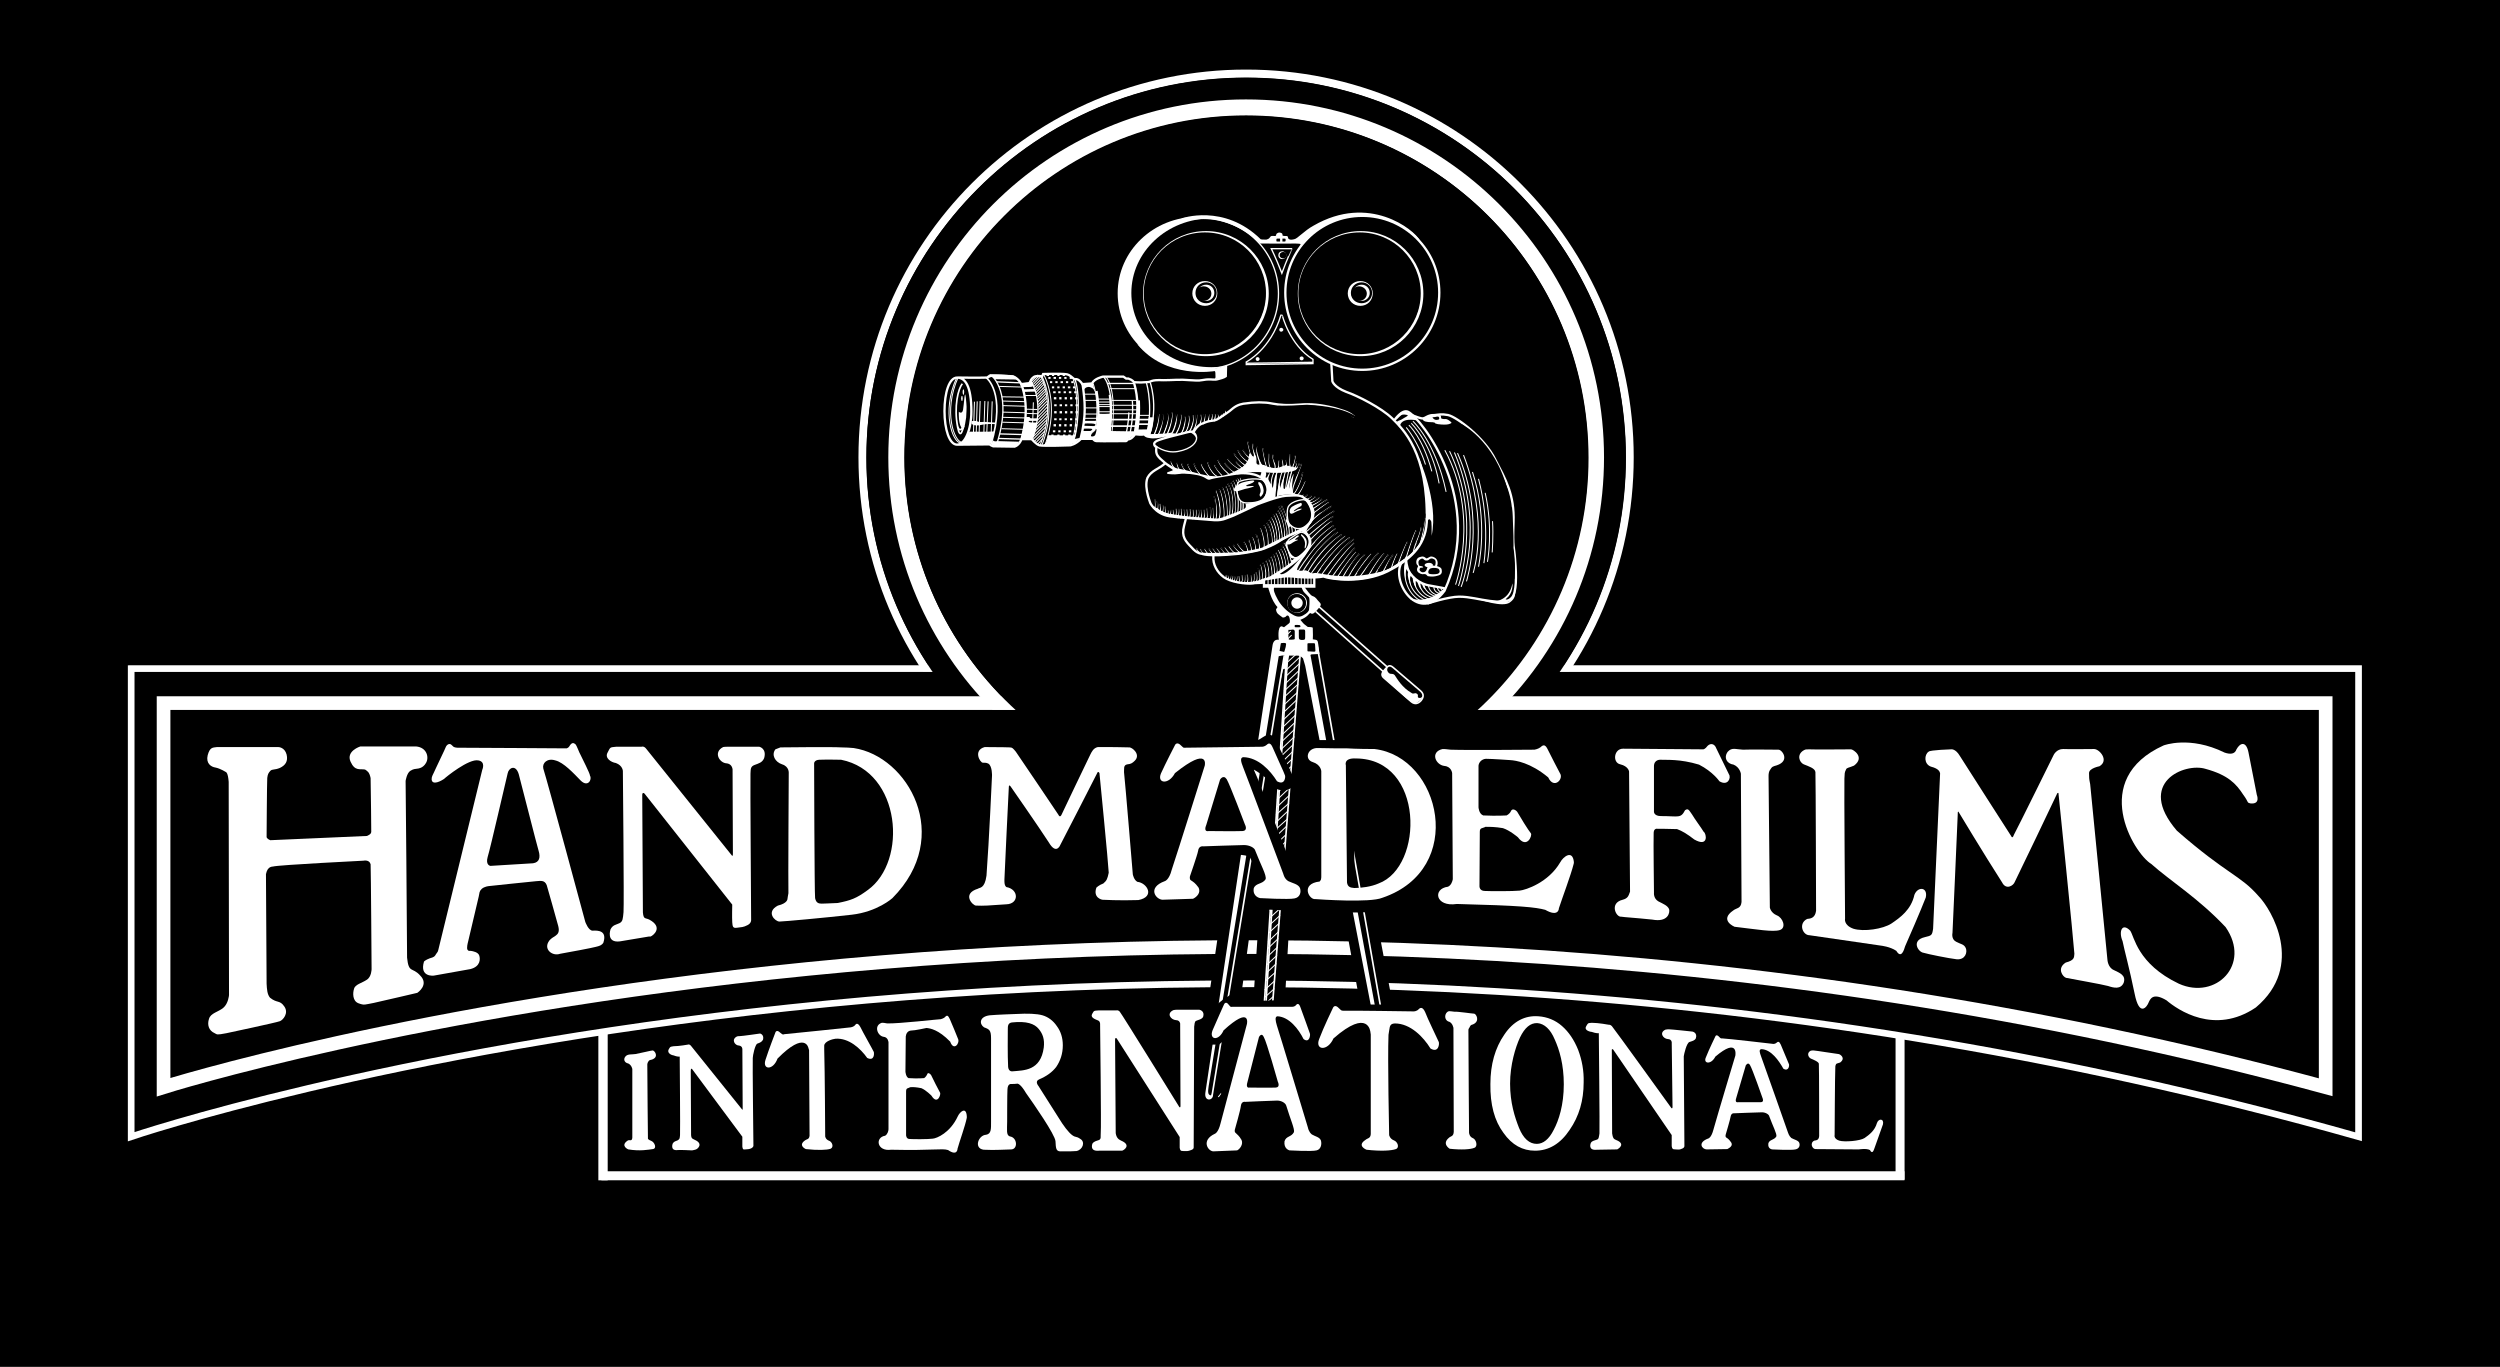 <?xml version="1.0" encoding="utf-8"?>
<!-- Generator: Adobe Illustrator 16.0.0, SVG Export Plug-In . SVG Version: 6.00 Build 0)  -->
<!DOCTYPE svg PUBLIC "-//W3C//DTD SVG 1.1//EN" "http://www.w3.org/Graphics/SVG/1.1/DTD/svg11.dtd">
<svg version="1.1" id="Layer_1" xmlns="http://www.w3.org/2000/svg" xmlns:xlink="http://www.w3.org/1999/xlink" x="0px" y="0px"
	 width="300px" height="164.022px" viewBox="0 0 300 164.022" enable-background="new 0 0 300 164.022" xml:space="preserve">
<g>
	<rect x="0" width="300" height="164.022"/>
	<path fill="none" stroke="#FFFFFF" stroke-width="0.96" d="M195.566,54.883c0,25.429-20.586,46.054-46.035,46.054
		c-25.43,0-46.035-20.625-46.035-46.054c0-25.43,20.605-46.055,46.035-46.055C174.98,8.828,195.566,29.453,195.566,54.883z"/>
	<rect x="104.316" y="80.547" width="92.988" height="23.086"/>
	<path fill="none" stroke="#FFFFFF" stroke-width="0.8" d="M15.742,79.843v56.563c0,0,121.603-41.289,267.284,0V79.843
		 M15.468,80.234h267.93"/>
	<path d="M195.116,54.922c0,25.156-20.41,45.546-45.565,45.546c-25.195,0-45.586-20.39-45.586-45.546
		c0-25.157,20.391-45.586,45.586-45.586C174.706,9.336,195.116,29.765,195.116,54.922"/>
	<path fill="none" stroke="#FFFFFF" stroke-width="1.92" d="M191.523,54.883c0,23.203-18.809,41.992-42.011,41.992
		c-23.146,0-41.954-18.789-41.954-41.992c0-23.204,18.809-41.993,41.954-41.993C172.714,12.89,191.523,31.679,191.523,54.883z"/>
	<rect x="104.355" y="85.156" width="92.988" height="23.125"/>
	<path fill="none" stroke="#FFFFFF" stroke-width="1.64" d="M19.628,83.554v46.914c0,0,119.648-37.851,259.453,0
		c0-5.117,0-46.914,0-46.914 M19.355,84.375h260.078"/>
	<path d="M190.624,54.961c0,22.656-18.358,41.015-41.034,41.015c-22.638,0-41.035-18.358-41.035-41.015
		c0-22.696,18.397-41.055,41.035-41.055C172.265,13.906,190.624,32.265,190.624,54.961"/>
	<polygon points="149.941,112.147 148.945,119.453 145.136,119.179 146.21,111.875 	"/>
	<polygon points="150.917,112.226 150.468,119.062 154.238,119.14 154.628,112.304 	"/>
	<polygon points="161.758,112.5 162.988,119.218 166.874,119.179 165.624,112.578 	"/>
	<path fill="#FFFFFF" d="M145.566,131.484c0,0-0.039-0.273-0.117-0.273c-0.059,0,0,0.195-0.137,0.234
		c-0.352-0.039-0.391-0.353-0.274-1.095c0.235-1.289,8.712-53.476,8.712-53.476s-0.84-0.469-1.035,0.508
		c-0.195,1.054-7.949,52.852-8.066,53.71C144.472,132.147,145.449,132.147,145.566,131.484"/>
	<path fill="#FFFFFF" d="M167.012,131.289c-1.036-4.767-9.513-51.603-9.729-52.539c-0.078-0.235,0.079-0.235,0.294-0.235
		c0.195,0,0.762-0.039,0.762-0.039c-0.039-0.312-0.039-0.312-0.138-1.093c-0.078-0.627-0.116-0.586-0.664-0.664
		c0-0.547,0.04-0.43,0-1.172c0-0.313,0.04-0.274-0.604-0.313c-0.488-0.392-0.41-0.273-0.762-0.703
		c-0.313-0.392-0.234-0.275-0.684-0.275c-0.391,0-0.195,0.08-0.508,0.314c-0.41,0.313-0.684,0.547-0.898,0.702
		c-0.117-0.038-0.234-0.116-0.273-0.116c-0.566,0-0.353,1.641-0.353,1.641l-0.038,0.468c0,0,0.273-0.117,0.664-0.117
		c0.098,0.039,0.177-0.038,0.254,0.117c-0.039,0.353-0.039,0.353-0.156,0.741c-0.098,0.354-0.039,0.197-0.566,0.119
		c-0.566-0.078-0.645,0.351-0.566,0.547c0.077,0.234,0.684-0.039,1.094-0.039c-0.332,1.953-0.527,3.203-0.527,3.203
		s0.195-0.782,0.313-1.367c0.077-0.313,0.253-0.157,0.332-0.234c0.312-0.47,0.429-1.563,0.429-1.563h0.996
		c0.449,0,0.683,0.351,0.683,0.351l0.254,0.86c0,0,9.903,51.171,9.942,51.563c0,0.352,0.976,0.937,1.054-0.313
		C167.538,130.547,167.324,131.601,167.012,131.289 M155.37,76.679c-0.077,0.118-0.683,0.077-0.683,0.077s-0.078-0.037-0.078-0.271
		c0-0.117,0-0.664,0-0.898c0.156,0,0.371,0,0.488-0.039c0.234,0,0.234,0.078,0.272,0.195C155.37,76.328,155.37,76.522,155.37,76.679
		 M155.644,75.272c-0.352,0-0.274,0-0.274-0.233c-0.038-0.078,0.353-0.039,0.528-0.039c-0.039,0-0.039,0,0,0
		c0.078,0,0.156,0,0.078,0c-0.039,0-0.039,0-0.078,0c0.039,0,0.156,0.039,0.156,0.156C156.054,75.272,156.015,75.272,155.644,75.272
		 M156.62,76.484c0,0.271-0.058,0.313-0.409,0.313c-0.352-0.041-0.352-0.078-0.352-0.625c0-0.391,0-0.586,0-0.586
		s0-0.039,0.117-0.039h0.508c0,0,0.136,0,0.136,0.195C156.62,76.054,156.62,76.289,156.62,76.484 M156.894,78.086
		c0-0.43,0-0.821,0-0.821s0-0.078,0.118-0.078c0.155,0,0.722,0,0.722,0s0.078,0.039,0.078,0.235l0.039,0.703
		c0,0-0.039,0.078-0.156,0.078s-0.645-0.039-0.645-0.039S156.894,78.203,156.894,78.086"/>
	<path fill="none" stroke="#FFFFFF" stroke-width="0.2" d="M152.05,128.867c0,0,0,0.078-0.038,0.312
		c-0.079,0.274-0.567,0.938-0.802,0.196c-0.039-0.157-0.039-0.313-0.039-0.313l3.202-50.272l0.664-0.938l1.017,0.235L152.05,128.867
		z M158.085,77.617l9.395,53.515 M145.449,131.484l8.671-52.852"/>
	<path fill="none" stroke="#FFFFFF" stroke-width="0.12" d="M154.355,80.39l1.641-1.562 M153.613,90.039l1.719-1.642
		 M153.691,89.101l1.679-1.601 M153.73,88.281l1.68-1.603 M153.769,87.42l1.68-1.6 M153.886,86.484l1.68-1.602 M153.926,85.586
		l1.679-1.602 M153.964,84.687l1.719-1.601 M154.082,83.672l1.719-1.602 M154.082,82.929l1.719-1.601 M154.16,82.109l1.68-1.604
		 M154.238,81.211l1.68-1.563 M153.32,94.256l1.563-1.483 M153.281,95.117l1.563-1.447 M151.25,129.14l0.84-0.742 M151.288,128.32
		l0.841-0.781 M151.328,127.383l0.878-0.743 M151.367,126.562l0.917-0.897 M151.328,125.781l1.035-0.938 M151.445,124.883
		l1.035-0.977 M151.445,124.062l1.035-0.937 M151.484,123.242l1.152-1.095 M151.562,122.42l1.152-1.053 M151.601,121.522
		l1.113-1.094 M151.758,120.507l1.093-0.976 M151.758,119.687l1.171-1.054 M151.758,118.789l1.21-1.094 M151.835,117.734
		l1.211-1.056 M152.012,116.718l1.151-1.093 M152.012,115.781l1.229-1.134 M152.05,114.843l1.27-1.21 M152.128,113.828l1.27-1.211
		 M152.167,113.007l1.27-1.21 M152.246,111.953l1.27-1.172 M152.324,111.015l1.289-1.172 M152.402,110.117l1.289-1.172
		 M152.363,109.257l1.406-1.25 M152.441,108.281l1.406-1.328 M152.519,107.226l1.367-1.289 M152.636,106.211l1.367-1.25
		 M152.636,105.272l1.405-1.327 M152.753,104.179l1.406-1.328 M152.851,103.242l1.348-1.289 M152.89,102.343l1.387-1.328
		 M152.968,101.445l1.348-1.289 M153.008,100.468l1.347-1.289 M153.085,99.531l1.406-1.25 M153.046,98.75l1.563-1.485
		 M153.124,97.772l1.563-1.405 M153.164,96.914l1.563-1.485 M153.242,95.976l1.563-1.483 M153.359,93.476l1.563-1.483
		 M153.515,92.539l1.563-1.485 M153.554,91.718l1.523-1.483 M153.652,90.82l1.543-1.484 M154.199,76.367l0.684-0.625
		 M154.316,76.875L155,76.211 M154.492,79.453l1.035-0.938"/>
	<path fill="none" stroke="#FFFFFF" stroke-width="0.2" d="M158.066,72.617l8.398,7.422 M157.87,73.359l8.204,7.305
		 M151.347,129.531l3.125-50.117"/>
	<path fill="#FFFFFF" d="M166.562,80.078c0,0-0.293,0.312,0.117,0.703c0.352,0.194,0.391-0.039,0.684,0.233
		c0.313,0.47,0.879,1.485,2.031,2.149c0.118,0.117,0.312,0.039,0.352,0.039c0.215-0.078,0.41,0.117,0.41,0.233
		c-0.04,0.117,0,0.156,0,0.235c0.078,0.117,0.234,0.078,0.273,0.078c0.254,0,0.215-0.274,0.293-0.196
		c0,0.353-0.645,0.782-0.762,0.821c-0.371,0.195-1.445-0.782-1.719-1.055c-0.254-0.234-2.324-2.07-2.363-2.267
		c-0.039-0.156,0.117-0.468,0.273-0.625C166.191,80.351,166.269,80.234,166.562,80.078"/>
	<path fill="none" stroke="#FFFFFF" stroke-width="0.2" d="M166.21,80.312c0.313-0.351,0.508-0.625,0.995-0.194l3.282,2.812
		c0.43,0.392,0.313,0.782,0.039,1.133c-0.313,0.353-0.723,0.509-1.153,0.157l-3.279-2.852
		C165.644,81.015,165.878,80.664,166.21,80.312z"/>
	<path fill="none" stroke="#FFFFFF" stroke-width="0.12" d="M148.378,131.601l0.254-0.272 M173.3,131.64l0.155-0.155
		 M155.937,129.609l0.137-0.156 M149.355,131.522l0.117-0.116 M155.273,129.57l0.273-0.234 M172.578,131.64l0.254-0.272
		 M171.66,131.64l0.254-0.272 M170.859,131.64l0.293-0.272 M154.667,129.531l0.273-0.234 M147.636,131.601l0.273-0.312
		 M146.835,131.757l0.43-0.468 M153.945,129.531l0.41-0.431 M153.3,129.414l0.41-0.392 M170.019,131.64l0.449-0.47 M169.316,131.64
		l0.39-0.47 M168.554,131.601l0.391-0.469 M167.91,131.601l0.391-0.469 M152.538,129.414l0.411-0.392 M146.191,131.64l0.391-0.47"/>
	<path fill="#FFFFFF" d="M152.167,70.429c0,0,0.37,1.642,1.133,2.422l-0.177,0.274c0.04,0.508,0.332,0.625,0.803,0.976
		c0,0,0.292,0.039,0.447-0.194c0.235-0.156,0.353,0.116,0.392,0.35c0.079,0.354-0.078,0.783-0.078,0.783s0.801-0.392,1.035-0.508
		c0.254-0.156,0.938-0.313,1.367-0.859c0.194-0.157,0.078-0.118,0.273-0.039c0.215,0.078,0.41-0.118,0.723-0.469
		c0.37-0.43,0.566-0.586,0.254-0.899c-0.371-0.351-0.371-0.586-0.84-0.742c-0.254-0.077-0.723-0.78-0.88-0.976
		c-0.175-0.235-0.254-0.235-0.37-0.157c-0.117,0.039-0.039,0.196,0.078,0.431c0.117,0.272,0.371,0.43,0.605,0.702
		c0.234,0.233,0.156,0.196,0.195,0.392c0.039,0.156,0,0.976-0.039,1.211c0,0.195-0.234,0.468-0.684,0.703
		c-0.43,0.272-0.879,0.194-1.348-0.117c-0.527-0.274-1.328-1.016-1.719-1.758c-0.449-0.82-0.527-1.133-0.449-1.447
		c0.078-0.311-0.313-0.116-0.449-0.194c-0.117-0.039-0.273,0.078-0.273,0.078"/>
	<path fill="none" stroke="#FFFFFF" stroke-width="0.12" d="M156.777,72.343c0,0.663-0.527,1.133-1.113,1.133
		c-0.645,0-1.133-0.47-1.133-1.133c0-0.624,0.488-1.093,1.133-1.093C156.25,71.25,156.777,71.719,156.777,72.343z"/>
	<path d="M156.699,72.383c0,0.664-0.508,1.132-1.113,1.132c-0.645,0-1.113-0.468-1.113-1.132c0-0.627,0.469-1.094,1.113-1.094
		C156.191,71.289,156.699,71.756,156.699,72.383"/>
	<path fill="#FFFFFF" d="M156.328,72.343c0,0.392-0.313,0.704-0.684,0.704c-0.352,0-0.684-0.313-0.684-0.704
		c0-0.351,0.332-0.664,0.684-0.664C156.015,71.679,156.328,71.992,156.328,72.343"/>
	<path fill="none" stroke="#FFFFFF" stroke-width="0.28" d="M157.714,69.492v0.742h-6.034v-0.431 M157.714,69.297v1.093h-6.034
		V69.57"/>
	<path fill="none" stroke="#FFFFFF" stroke-width="0.12" d="M157.324,70.272V69.14 M156.952,70.312V69.14 M156.562,70.272v-1.094
		 M156.152,70.312v-1.093 M155.762,70.272v-1.172 M155.351,70.272v-1.211 M154.921,70.312v-1.211 M154.512,70.312v-1.211
		 M154.12,70.351v-1.328 M153.71,70.351v-1.132 M153.359,70.351v-1.132 M152.949,70.351v-1.054 M152.558,70.351v-0.976
		 M152.167,70.351v-0.976"/>
	<path fill="none" stroke="#FFFFFF" stroke-width="0.28" d="M116.562,49.375c0,2.187-0.762,3.984-1.718,3.984
		c-0.918,0-1.505-1.837-1.505-4.023c0-2.266,0.587-4.024,1.505-4.024C115.8,45.312,116.562,46.25,116.562,49.375z M114.844,53.359
		l3.925-0.039c0,0,0.079,0.116,0.411,0.233c0.664,0,2.558,0.039,2.558,0.039s0.547-0.117,0.84-0.897c0.996,0,1.23,0,1.23,0
		s0.527,0.625,0.918,0.741c0.527,0.117,3.691,0,3.691,0s0.624-0.077,1.309-0.78c0.565,0,1.445,0,1.445,0s0.078,0.233,0.391,0.272
		c0.722,0.04,3.418,0,3.418,0s0.234,0.077,0.312-0.194c0.431,0,0.724-0.352,0.919-0.625c0.918,0.116,1.113,0,1.113,0
		s0.117,0.273,0.606,0.313c1.111,0.234,2.323-0.469,3.202-0.235 M147.128,43.75l-0.039,1.406c0,0-0.195,0.155-0.84,0.313
		c-0.645,0.195-0.605,0-1.523,0.078c-0.879,0.117-0.645,0.156-1.875,0.078c-1.289-0.119-2.129,0-3.203,0
		c-1.758-0.078-1.348,0.234-2.07,0.234c-0.84,0.077-1.523,0-1.523,0s-0.078-0.234-0.645-0.431h-0.273l-0.332-0.233h-2.441
		c0,0-1.075,0.233-1.309,0.819c-0.918,0.078-1.172,0.078-1.172,0.078s-0.313-0.507-0.664-0.587c-0.215,0-0.099-0.037-0.292,0
		c-0.353-0.271-0.548-0.506-0.88-0.584c-0.645-0.118-2.87-0.039-2.87-0.039l-0.118,0.273c0,0-0.566-0.078-0.8,0
		c-0.255,0.039-0.567,0.391-0.606,0.586c-0.078,0.194-0.196,0.272-0.196,0.272l-0.918,0.078c0,0-0.214-0.587-0.976-0.937
		l-2.714-0.117c0,0-0.118,0.039-0.393,0.272c-1.015,0.039-3.534,0-3.534,0 M159.765,43.672l0.117,2.07c0,0,0.176,0.703,1.68,1.289
		c1.367,0.469,4.2,1.914,5.488,3.164c1.25,1.25,4.355,4.061,4.16,12.5c-0.195,2.969-2.168,4.569-4.688,5.858
		c-3.067,1.524-6.914,0.938-7.715,0.625c-0.996,0.196-2.754,0.118-3.672,0c-0.84-0.078-1.289,0-2.402,0.196
		c-0.84,0.117-0.918,0.117-1.25,0.272c-0.43,0.195-0.508,0.235-1.23,0.353c-0.762,0.117-2.598-0.157-3.398-0.744
		c-0.801-0.584-1.328-1.521-1.25-2.5c0-0.271-0.078-0.271-0.801-0.271c-0.763,0-1.152-0.039-1.836-0.82
		c-0.685-0.703-1.23-1.25-0.879-2.578c0.234-0.86,0.234-0.938,0.234-0.938s-0.762-0.038-1.954-0.194
		c-1.836-0.274-2.479-1.836-2.361-1.681c0.233,0.548-0.803-1.68-0.313-2.93c0.469-0.897,1.309-1.015,2.149-1.757
		c-0.958-0.821-1.192-1.016-1.075-1.914c0,0-0.761-0.469,0.272-0.86c0.763-0.272,1.721-0.508,2.657-0.741
		c0.879-0.234,0.996-0.273,1.348-0.273c0.332,0,0.195-0.078,0.566-0.508c0.469-0.469,0.429-0.353,1.191-0.664
		c0.762-0.235,0.879-0.039,1.483-0.43c0.567-0.392,1.114-0.703,1.681-1.211c0.565-0.431,1.073-0.548,1.641-0.587
		c0.567-0.077,0.527-0.077,1.485-0.116c0.878,0.039,0.8,0,1.64,0.155c0.84,0.156,1.836,0.235,3.203,0.117
		c1.347-0.117,2.519,0,4.277,0.431c1.758,0.508,1.875,0.702,2.323,1.055"/>
	<path fill="none" stroke="#FFFFFF" stroke-width="0.2" d="M115.488,46.054c-0.488,0.508-1.055,2.735-0.566,5.235
		c0.116,0.586,0.352,1.406,0.723-0.196c0,0-0.645,1.407-0.84-0.664"/>
	<path fill="#FFFFFF" d="M115.058,49.414c0,0.272-0.039,1.328,0.273,1.836c0.313,0.625,0.431,0.039,0.605-1.133
		c0.078-1.445,0.078-1.211-0.039-2.422c-0.136-1.173-0.215,0.897-0.332,1.483S115.058,49.414,115.058,49.414"/>
	<path fill="none" stroke="#FFFFFF" stroke-width="0.28" d="M167.324,50.429c0,0,0.918-1.367,1.641-1.015
		c1.602,0.781,9.277,10.625,4.375,21.483c-3.008,4.063-6.445-0.937-5.176-3.358"/>
	<path fill="none" stroke="#FFFFFF" stroke-width="0.12" d="M114.785,45.351c-1.836,4.063-0.469,7.813,0.527,7.813 M114.98,45.272
		c-1.836,4.103-0.468,7.813,0.488,7.813"/>
	<path fill="none" stroke="#FFFFFF" stroke-width="0.28" d="M171.288,72.422c0,0,2.521-0.821,3.81-0.821
		c1.269,0,2.402,0.353,3.672,0.509c1.289,0.155,2.09,0.233,2.637-0.354c0.605-0.623,0.566-2.694,0.41-4.53
		c-0.118-1.797-0.313-1.25-0.196-4.569c0.118-3.32-0.918-5.039-2.206-7.539c-1.27-2.578-4.59-5.078-5.645-5.313
		c-0.801-0.156-1.191-0.039-1.602,0c-0.391,0.039-0.313-0.039-0.762,0.118c-0.312,0.117-0.508,0.351-0.84,0.273
		c-0.469-0.078-1.836-0.703-2.188-0.703 M173.456,70.625c0,0-0.644-0.156-1.836-0.353c-1.25-0.155-2.479-1.172-2.733-2.187
		c-0.273-1.055-0.078-1.211-0.078-1.211"/>
	<path fill="#FFFFFF" d="M173.906,50.469c-0.45-0.313-0.488-0.118-0.762-0.196c-0.274-0.038-0.195-0.116-0.234-0.351
		c-0.04-0.196-0.254-0.118-0.565-0.118c-0.274,0-0.88,0.039-1.036,0.118c-0.117,0.078-0.566,0.351-0.566,0.351
		s-0.078,0.196,0.313,0.313c0.449,0.117,0.84,0.039,1.055,0.117c0.235,0.078-0.117,0.078,0.429,0.194
		c0.606,0.078,1.036,0.078,1.328,0C174.14,50.781,174.374,50.781,173.906,50.469 M172.382,50.39c-0.352,0-0.488-0.312-0.488-0.312
		l0.332-0.039c0.312-0.078,0.43-0.078,0.469,0.078C172.734,50.234,172.734,50.39,172.382,50.39"/>
	<path fill="#FFFFFF" d="M169.941,50.429c0,0-1.875-0.39-1.953,0.782c0,0.351-0.41-0.547-0.41-0.547s0.137-0.158,0.41-0.235
		c0.234-0.078,0.274-0.156,0.566-0.312c0.233-0.117,0.586-0.313,0.195-0.353c-0.41-0.039-0.527-0.039-0.762,0.196
		c-0.273,0.273-0.488,0.468-0.488,0.468s0.37-0.937,0.684-0.937c0.293,0,0.762,0.039,0.996,0.194
		c0.215,0.117,0.604,0.313,0.684,0.431C169.941,50.272,169.941,50.429,169.941,50.429"/>
	<path fill="#FFFFFF" d="M153.32,35.195c0,5.116-4.316,9.219-9.59,9.219c-5.332,0-9.61-4.103-9.61-9.219
		c0-5.078,4.278-9.181,9.61-9.181C149.003,26.015,153.32,30.117,153.32,35.195"/>
	<path fill="#FFFFFF" d="M145.859,45.234c0-0.431,0-0.703-0.117-0.703c0,0-5.84,1.016-9.277-3.242c0,0,2.246,1.172,2.48,1.367
		c0.235,0.233,3.633,1.366,5.801,1.563c0.117,0.037,0.996,0.037,1.523-0.079c0.508-0.155,0.84-0.351,0.879-0.194
		c0.039,0.116,0.117,0.858,0,1.133c-0.078,0.272-0.645,0.312-0.645,0.312l-1.113,0.157C145.39,45.547,145.859,45.664,145.859,45.234
		"/>
	<path d="M154.96,35.156c0,4.922-4.277,8.905-9.609,8.905c-5.313,0-9.589-3.983-9.589-8.905s4.275-8.945,9.589-8.945
		C150.683,26.211,154.96,30.234,154.96,35.156"/>
	<path fill="none" stroke="#FFFFFF" stroke-width="0.16" d="M157.558,43.125c0,0.195,0,0.351,0,0.351l-8.008,0.117v-0.156
		c0,0,2.93-1.483,4.16-5.625c0.155-0.039,0.039,0,0.155,0C153.866,37.812,154.746,41.406,157.558,43.125z M153.828,32.772
		c-0.078-0.233-0.879-2.147-1.27-2.93c2.324,0,2.324,0,2.479,0C155.038,29.843,154.394,31.211,153.828,32.772z"/>
	<path fill="none" stroke="#FFFFFF" stroke-width="0.28" d="M172.714,35.117c0,5.117-4.16,9.258-9.238,9.258
		c-5.117,0-9.238-4.141-9.238-9.258s4.121-9.22,9.238-9.22C168.554,25.897,172.714,30,172.714,35.117z"/>
	<path fill="none" stroke="#FFFFFF" stroke-width="0.16" d="M153.417,35.234c0,5-4.023,9.063-9.023,9.063s-9.043-4.063-9.043-9.063
		s4.043-9.023,9.043-9.023S153.417,30.234,153.417,35.234z"/>
	<path fill="#FFFFFF" d="M156.445,43.006c0,0.119-0.117,0.236-0.234,0.236c-0.177,0-0.255-0.117-0.255-0.236
		c0-0.116,0.078-0.233,0.255-0.233C156.328,42.772,156.445,42.89,156.445,43.006"/>
	<path fill="#FFFFFF" d="M154.003,39.57c0,0.116-0.138,0.234-0.254,0.234c-0.155,0-0.234-0.118-0.234-0.234
		c0-0.117,0.079-0.234,0.234-0.234C153.866,39.336,154.003,39.453,154.003,39.57"/>
	<path fill="#FFFFFF" d="M151.152,43.086c0,0.117-0.118,0.234-0.234,0.234c-0.155,0-0.234-0.117-0.234-0.234
		s0.079-0.235,0.234-0.235C151.034,42.851,151.152,42.969,151.152,43.086"/>
	<path fill="none" stroke="#FFFFFF" stroke-width="0.16" d="M154.277,30.625c0,0.234-0.215,0.39-0.411,0.39
		c-0.233,0-0.39-0.155-0.39-0.39c0-0.235,0.156-0.391,0.39-0.391C154.062,30.234,154.277,30.39,154.277,30.625z"/>
	<path d="M154.394,30.625c0,0.234-0.195,0.39-0.391,0.39c-0.234,0-0.391-0.155-0.391-0.39c0-0.235,0.156-0.391,0.391-0.391
		C154.199,30.234,154.394,30.39,154.394,30.625"/>
	<path fill="none" stroke="#FFFFFF" stroke-width="0.2" d="M118.339,45.312c0,0,2.441,1.759,0.587,8.009"/>
	<path fill="#FFFFFF" d="M116.328,51.797c0,0,2.676,0.039,3.008-0.041c0,0-0.332,1.408-0.487,1.486
		c-0.157,0.117-3.479,0.078-3.479,0.078S116.171,52.226,116.328,51.797"/>
	<path fill="none" stroke="#FFFFFF" stroke-width="0.28" d="M122.558,46.133c0,0,1.172,2.5,0.04,6.484"/>
	<path fill="none" stroke="#FFFFFF" stroke-width="0.16" d="M119.003,45.078c0,0,2.637,2.108,0.547,8.397"/>
	<path fill="#FFFFFF" d="M119.14,52.812c0,0,0.118,0.235,0.547,0.117c0.137,0,2.598,0.077,2.598,0.077s-0.234,0.509-0.469,0.587
		c-0.234,0.079-2.636-0.078-2.793-0.117C118.886,53.476,119.14,52.812,119.14,52.812"/>
	<path fill="none" stroke="#FFFFFF" stroke-width="0.12" d="M118.945,51.914l0.117-3.75 M118.417,51.875l0.156-3.711
		 M118.066,51.836l0.117-3.711 M117.5,51.836l0.117-3.711 M117.148,51.875l0.117-3.711 M116.816,51.953l0.117-3.75"/>
	<line fill="none" stroke="#FFFFFF" stroke-width="0.16" x1="119.55" y1="45.82" x2="122.382" y2="45.937"/>
	<path fill="none" stroke="#FFFFFF" stroke-width="0.12" d="M120.195,51.445l2.793,0.077 M120.273,50.664l2.793,0.078
		 M120.351,50.078l2.754,0.078 M120.312,49.453l2.793,0.078 M120.312,48.672l2.793,0.078 M120.312,48.125l2.793,0.078
		 M120.195,47.617l2.793,0.039 M119.844,46.367l2.754,0.078"/>
	<path fill="none" stroke="#FFFFFF" stroke-width="0.16" d="M122.636,52.695l-2.813-0.078 M120,52.07l2.792,0.077"/>
	<path fill="none" stroke="#FFFFFF" stroke-width="0.12" d="M123.105,49.101l1.367,0.039 M123.164,49.609l1.387,0.038
		 M123.027,47.461h1.367 M123.906,51.093l0.098-2.812"/>
	<path fill="none" stroke="#FFFFFF" stroke-width="0.16" d="M123.886,52.656c1.602-4.336-0.156-6.875-0.156-6.875"/>
	<path fill="#FFFFFF" d="M116.542,50.547c0,0,0.196-0.041,0.471-0.041c0.233,0.041,0.077,0,0.448,0.119c0.313,0.039,0.313,0,0.723,0
		c0.391,0.039,1.075,0.078,1.19,0.078c0.118,0,0.078,0.194,0.078,0.194s-0.722-0.038-1.073,0c-0.37,0-0.879,0.195-1.211,0.156
		c-0.352,0-0.586-0.194-0.586-0.194L116.542,50.547z"/>
	<path fill="#FFFFFF" d="M122.128,45.547l-2.695-0.041c0,0-0.195-0.155-0.392-0.271c-0.312,0.038-0.39,0.116-0.526,0.271
		c-0.078,0.119-0.039-0.271,0.333-0.467c0.351-0.196,2.439-0.039,2.439,0s0.626,0.195,0.626,0.195L122.128,45.547z"/>
	<path fill="#FFFFFF" d="M123.085,46.445c0,0,0.645,0,0.763-0.039c0.155,0,0.155-0.313,0-0.47c-0.118-0.155-0.606,0-0.802,0
		c-0.156,0-0.41,0.039-0.41,0.117c0,0.079,0.117,0.392,0.117,0.392H123.085z"/>
	<path fill="#FFFFFF" d="M124.199,46.679l-1.367,0.04c0,0-0.273-0.079,0.038,0.313c0.567-0.039,1.368-0.039,1.368-0.039
		L124.199,46.679z"/>
	<path fill="#FFFFFF" d="M123.085,50.039h0.469c0,0,0,0,0.04,0.117c0.058,0.078,0.937,0.039,0.937,0.039l-0.098,0.311h-0.879
		c0,0-0.195,0-0.078,0.119c0.176,0.117,0.918,0.078,0.918,0.078s-0.195,1.953-0.703,1.992c-0.527,0.039-1.172,0.077-1.093-0.353
		C122.714,51.914,123.085,50.039,123.085,50.039"/>
	<path fill="#FFFFFF" d="M115.702,47.031c0,0.155-0.038,0.352-0.078,0.352c-0.077,0-0.115-0.196-0.115-0.352
		c0-0.156,0.038-0.313,0.115-0.313C115.664,46.719,115.702,46.875,115.702,47.031"/>
	<path fill="#FFFFFF" d="M115.527,47.812c0,0.157-0.039,0.313-0.078,0.313c-0.079,0-0.117-0.156-0.117-0.313
		c0-0.155,0.038-0.312,0.117-0.312C115.488,47.5,115.527,47.656,115.527,47.812"/>
	<path fill="#FFFFFF" d="M125.019,53.476c0.586-0.194,0.625-0.703,0.743-1.25c0.722,0,3.124,0.039,3.279,0c0,0,0,0.117-0.115,0.353
		c-0.118,0.194,0.038,0.078,0.332,0.039c0.312-0.039,0.429-0.156,0.429-0.078c-0.039,0.078-0.507,0.467-0.646,0.586
		c-0.115,0.078-0.586,0.195-0.741,0.272c-0.177,0.039-2.891,0.117-2.891,0.117L125.019,53.476z"/>
	<path fill="none" stroke="#FFFFFF" stroke-width="0.12" d="M125.39,53.476c1.836-5.155-0.137-8.515-0.137-8.515 M124.902,45.156
		c0,0,1.875,3.516-0.078,8.241 M125.058,45.195c0,0,1.875,3.516-0.039,8.241"/>
	<path fill="none" stroke="#FFFFFF" stroke-width="0.16" d="M128.886,52.695c0.352-0.781,0.879-5,0.117-7.148"/>
	<path fill="none" stroke="#FFFFFF" stroke-width="0.12" d="M128.71,52.656c0.352-0.742,0.879-5,0.077-7.109"/>
	<path fill="none" stroke="#FFFFFF" stroke-width="0.28" d="M136.464,51.836c0.234-1.875,0.234-2.461,0.195-3.789 M136.21,51.756
		c0.371-2.342,0.409-3.944-0.116-5.78 M133.066,52.07c0.156-1.484,0.39-2.423,0.117-4.688 M131.582,51.522
		c0.234-1.054,0.352-2.383,0-4.608 M129.902,46.054c0.313,2.149,0.468,3.829-0.234,6.603"/>
	<path fill="none" stroke="#FFFFFF" stroke-width="0.12" d="M124.609,48.554l0.957-1.015 M124.57,53.242l0.566-0.625
		 M124.374,53.047l0.918-0.938 M124.12,52.969l1.29-1.29 M123.926,52.772l1.562-1.562 M123.926,52.461l1.679-1.719 M124.16,51.836
		l1.484-1.485 M124.199,51.445l1.484-1.484 M124.414,50.897l1.27-1.327 M124.492,50.429l1.23-1.25 M124.57,50l1.113-1.172
		 M124.57,49.609l1.074-1.134 M124.648,49.14l0.996-1.015 M124.609,48.828l0.996-1.056 M124.531,48.242l0.996-1.017 M124.531,47.89
		l0.918-0.937 M124.492,47.617l0.918-0.938 M124.414,47.343l0.918-0.897 M124.277,47.147l1.015-1.055 M124.238,46.875l0.938-0.978
		 M124.16,46.64l0.918-0.976 M124.082,46.367L125,45.429 M124.003,46.133l0.918-0.977 M123.808,46.015l0.84-0.858 M123.691,45.859
		l0.84-0.859"/>
	<rect x="126.992" y="51.64" fill="#FFFFFF" width="0.273" height="0.235"/>
	<rect x="126.348" y="51.64" fill="#FFFFFF" width="0.292" height="0.235"/>
	<rect x="126.152" y="52.147" fill="#FFFFFF" width="0.274" height="0.235"/>
	<rect x="126.874" y="52.147" fill="#FFFFFF" width="0.274" height="0.235"/>
	<rect x="127.558" y="52.147" fill="#FFFFFF" width="0.273" height="0.235"/>
	<rect x="128.183" y="52.147" fill="#FFFFFF" width="0.293" height="0.235"/>
	<rect x="128.75" y="52.147" fill="#FFFFFF" width="0.273" height="0.235"/>
	<rect x="127.636" y="51.64" fill="#FFFFFF" width="0.273" height="0.235"/>
	<rect x="128.262" y="51.64" fill="#FFFFFF" width="0.292" height="0.235"/>
	<rect x="128.867" y="51.64" fill="#FFFFFF" width="0.293" height="0.235"/>
	<rect x="127.07" y="50.897" fill="#FFFFFF" width="0.274" height="0.274"/>
	<rect x="126.426" y="50.897" fill="#FFFFFF" width="0.292" height="0.274"/>
	<rect x="127.714" y="50.897" fill="#FFFFFF" width="0.273" height="0.274"/>
	<rect x="128.359" y="50.897" fill="#FFFFFF" width="0.273" height="0.274"/>
	<rect x="128.984" y="50.897" fill="#FFFFFF" width="0.293" height="0.274"/>
	<rect x="127.109" y="50.195" fill="#FFFFFF" width="0.273" height="0.233"/>
	<rect x="126.503" y="50.195" fill="#FFFFFF" width="0.293" height="0.233"/>
	<rect x="127.753" y="50.195" fill="#FFFFFF" width="0.273" height="0.233"/>
	<rect x="128.398" y="50.195" fill="#FFFFFF" width="0.273" height="0.233"/>
	<rect x="129.023" y="50.195" fill="#FFFFFF" width="0.293" height="0.233"/>
	<rect x="127.148" y="49.336" fill="#FFFFFF" width="0.293" height="0.273"/>
	<rect x="126.503" y="49.336" fill="#FFFFFF" width="0.293" height="0.273"/>
	<rect x="127.792" y="49.336" fill="#FFFFFF" width="0.274" height="0.273"/>
	<rect x="128.437" y="49.336" fill="#FFFFFF" width="0.273" height="0.273"/>
	<rect x="129.062" y="49.336" fill="#FFFFFF" width="0.293" height="0.273"/>
	<rect x="127.148" y="48.515" fill="#FFFFFF" width="0.293" height="0.235"/>
	<rect x="126.503" y="48.515" fill="#FFFFFF" width="0.293" height="0.235"/>
	<rect x="127.792" y="48.515" fill="#FFFFFF" width="0.274" height="0.235"/>
	<rect x="128.437" y="48.515" fill="#FFFFFF" width="0.273" height="0.235"/>
	<rect x="129.062" y="48.515" fill="#FFFFFF" width="0.293" height="0.235"/>
	<rect x="127.109" y="47.656" fill="#FFFFFF" width="0.273" height="0.272"/>
	<rect x="126.464" y="47.656" fill="#FFFFFF" width="0.294" height="0.272"/>
	<rect x="127.753" y="47.656" fill="#FFFFFF" width="0.273" height="0.272"/>
	<rect x="128.398" y="47.656" fill="#FFFFFF" width="0.273" height="0.272"/>
	<rect x="129.023" y="47.656" fill="#FFFFFF" width="0.293" height="0.272"/>
	<rect x="126.992" y="46.953" fill="#FFFFFF" width="0.273" height="0.233"/>
	<rect x="126.386" y="46.953" fill="#FFFFFF" width="0.294" height="0.233"/>
	<rect x="127.636" y="46.953" fill="#FFFFFF" width="0.273" height="0.233"/>
	<rect x="128.262" y="46.953" fill="#FFFFFF" width="0.292" height="0.233"/>
	<rect x="128.906" y="46.953" fill="#FFFFFF" width="0.293" height="0.233"/>
	<rect x="126.874" y="46.367" fill="#FFFFFF" width="0.274" height="0.233"/>
	<rect x="126.23" y="46.367" fill="#FFFFFF" width="0.273" height="0.233"/>
	<rect x="127.519" y="46.367" fill="#FFFFFF" width="0.272" height="0.233"/>
	<rect x="128.144" y="46.367" fill="#FFFFFF" width="0.293" height="0.233"/>
	<rect x="128.75" y="46.367" fill="#FFFFFF" width="0.273" height="0.233"/>
	<rect x="126.64" y="45.742" fill="#FFFFFF" width="0.273" height="0.233"/>
	<rect x="125.996" y="45.742" fill="#FFFFFF" width="0.273" height="0.233"/>
	<rect x="127.265" y="45.742" fill="#FFFFFF" width="0.293" height="0.233"/>
	<rect x="127.91" y="45.742" fill="#FFFFFF" width="0.273" height="0.233"/>
	<rect x="128.554" y="45.742" fill="#FFFFFF" width="0.273" height="0.233"/>
	<rect x="126.426" y="45.234" fill="#FFFFFF" width="0.292" height="0.234"/>
	<rect x="125.8" y="45.234" fill="#FFFFFF" width="0.273" height="0.234"/>
	<rect x="127.07" y="45.234" fill="#FFFFFF" width="0.274" height="0.234"/>
	<rect x="127.714" y="45.234" fill="#FFFFFF" width="0.273" height="0.234"/>
	<rect x="128.359" y="45.234" fill="#FFFFFF" width="0.273" height="0.234"/>
	<rect x="126.23" y="44.883" fill="#FFFFFF" width="0.273" height="0.234"/>
	<rect x="125.585" y="44.883" fill="#FFFFFF" width="0.293" height="0.234"/>
	<rect x="126.874" y="44.883" fill="#FFFFFF" width="0.274" height="0.234"/>
	<rect x="127.519" y="44.883" fill="#FFFFFF" width="0.272" height="0.234"/>
	<path fill="#FFFFFF" d="M129.941,51.719h0.898c0,0,0.469-0.234,0.078-0.273c-0.449-0.039-0.88,0-0.88,0v-0.353l1.271,0.04
		c0,0,0.488-0.273-0.313-0.313c-0.84-0.039-0.958,0.039-0.958,0.039l0.079-0.354h1.503c0,0-0.038,0.587-0.116,0.939
		c-0.039,0.352-0.47,0.43-0.548,0.625c-0.038,0.194-0.116,0.352,0.04,0.547c0.195,0.233-0.487,0-0.487,0h-0.724l0.039-0.625
		L129.941,51.719z"/>
	<path fill="#FFFFFF" d="M131.68,51.484c-1.446,1.016-0.45,1.016-0.274,0.741c0.156-0.272,0.391-1.64,0.468-2.578
		c0,0,0.606,0.039,1.135,0c0.39,0,0.272-0.155,0.39-0.155s-0.039,0.664-0.039,0.664s-0.195,1.289-0.235,1.563
		c1.349,0.037,2.95,0.037,2.95,0.037s0.078-0.116,0.293-0.194c0.195-0.039,1.757-0.039,1.757-0.039l0.04,0.196
		c0-0.196,0,0.273-0.294,0.664c-0.078,0.078-0.312-0.235-0.546-0.235c-0.254,0-0.918,0-0.918,0s-0.488,0.117-0.605,0.274
		C135.683,52.539,135,52.89,135,52.89h-3.164l-0.957-0.155l-0.352-0.431L131.68,51.484z"/>
	<path fill="none" stroke="#FFFFFF" stroke-width="0.12" d="M131.855,49.414h1.504 M131.855,48.789h1.504 M131.855,48.554h1.504
		 M131.816,48.242h1.504 M131.718,47.89h1.523 M130.038,47.304h1.524 M130.136,48.047h1.504 M130.078,50.195h1.523 M130.136,49.687
		h1.504 M130.214,48.945h1.504 M131.523,50.781c0,0,0.41-2.617-0.352-4.767"/>
	<line fill="#FFFFFF" x1="130.038" y1="47.304" x2="131.562" y2="47.304"/>
	<path fill="#FFFFFF" d="M130.019,46.875c0,0,0.157-0.391,0.508-0.43c0.156-0.039,0.293,0,0.527,0.116
		c0.233,0.117,0.273,0.392,0.391,0.47s-0.117-0.195-0.195-0.586c-0.078-0.431-0.195-0.548-0.195-0.431
		c-0.332-0.078-0.996,0.078-0.996,0.078l-0.078,0.313"/>
	<path fill="none" stroke="#FFFFFF" stroke-width="0.28" d="M138.144,50.078c0,0-0.059,1.444-0.488,2.069 M137.968,50.078
		c0,0,0,1.444-0.469,2.069 M138.3,50.078c0,0-0.038,1.444-0.488,2.069"/>
	<path fill="none" stroke="#FFFFFF" stroke-width="0.2" d="M138.124,50.351h-1.679h-3.086 M136.406,50.897h1.603 M133.281,51.133
		h3.086"/>
	<path fill="none" stroke="#FFFFFF" stroke-width="0.12" d="M133.164,46.64h3.164 M133.398,48.047h3.008 M133.437,48.633h3.008
		 M133.437,49.179h3.008 M133.437,49.647h3.008 M136.445,49.843h1.523"/>
	<path fill="none" stroke="#FFFFFF" stroke-width="0.16" d="M132.441,45.234c0,0,1.406,1.25,0.761,6.797 M132.93,46.015h3.164"/>
	<path fill="none" stroke="#FFFFFF" stroke-width="0.12" d="M132.695,45.195c0,0,1.406,1.25,0.723,6.836"/>
	<path fill="none" stroke="#FFFFFF" stroke-width="0.16" d="M146.992,49.609c0,0,0.078,0.077,0.039-0.391 M146.758,49.922
		c0,0,0.038,0.078,0.038-0.391 M146.484,50.117c0,0,0.039,0.078,0.039-0.392 M146.074,50.312c0,0,0.156-0.116,0.117-0.586
		 M145.722,50.547c0,0,0.078-0.157,0.078-0.86 M144.96,50.586c0,0,0.077-0.08,0.077-0.86 M145.351,50.547
		c0,0,0.098-0.157,0.098-0.86 M144.394,50.897c0,0,0.195-0.429,0.156-1.211 M143.964,50.976c0,0,0.195-0.429,0.155-1.211
		 M143.085,51.836c0,0,0.509-0.508,0.509-2.071 M142.636,51.875c0,0,0.565-0.508,0.565-2.071 M142.167,51.953
		c0,0,0.547-0.508,0.547-2.07 M141.68,52.109c0,0,0.525-0.587,0.525-2.109 M140.996,52.265c0,0,0.723-0.937,0.723-2.5
		 M140.488,52.226c0,0,0.703-0.937,0.703-2.5 M139.96,52.304c0,0,0.684-1.25,0.684-2.812 M139.472,52.422
		c0,0,0.723-1.289,0.723-2.813 M138.847,52.461c0,0,0.703-1.25,0.703-2.774 M138.359,52.461c0,0,0.683-1.25,0.683-2.774
		 M142.91,51.836c0,0,0.645,0.312,0.685,0.781 M138.594,53.437c0,0,1.132,1.017,2.733,0.742c1.719-0.312,2.305-1.132,2.267-1.679
		c-0.04-0.508-0.393-0.664-0.393-0.664 M135.878,48.086c0,0,0.195,1.679-0.273,3.906 M135.156,51.914c0,0,0.332-1.408,0.293-2.422
		 M138.046,45.937c-0.177-0.39,1.113,2.578-0.177,6.446 M137.597,45.976c-0.195-0.39,0.801,1.875,0.117,5.86"/>
	<path fill="none" stroke="#000000" stroke-width="0.16" d="M140.273,48.828c0,0,0,1.836-0.879,3.164 M142.949,48.047
		c0,0-0.313,3.242-0.801,3.672 M140.702,48.164c0,0,0.079,2.383-0.8,3.672 M142.265,48.593c0,0,0.117,1.797-0.605,3.243
		 M141.738,48.593c0,0,0.136,2.071-0.704,3.204 M147.421,47.461c0,0,0.215,0.781-0.548,2.07 M146.503,47.851
		c0,0,0.488,0.782-0.156,2.032 M146.777,47.617c0,0,1.015,0.703-0.117,2.069 M146.542,47.851c0,0,0.996,0.625-0.155,1.992
		 M146.542,47.772c0,0,0.489,0.781-0.155,2.031 M146.152,48.047c0,0,0.508,0.781-0.118,2.031 M145.742,48.164
		c0,0,0.371,0.742-0.118,2.031 M145.019,48.515c-0.664-1.172,0.489,0.431-0.195,1.875 M145.39,48.437c0,0,0.352,0.586-0.156,1.914
		 M144.472,48.711c0,0,0.352,0.586-0.156,1.914 M144.023,48.867c0,0,0.371,0.625-0.156,1.914 M143.183,47.969
		c0,0,0.918,1.21,0.039,3.32 M143.066,48.281c0,0,0.449,1.914-0.43,3.28 M141.269,48.75c0,0,0,1.836-0.879,3.164 M140.195,49.022
		c0,0,0,1.798-0.879,3.125 M139.55,49.14c0,0,0.078,1.72-0.801,3.086 M139.628,49.101c0,0,0.039,1.603-0.801,2.931 M139.062,49.101
		c0,0,0,1.836-0.879,3.164"/>
	<path fill="none" stroke="#FFFFFF" stroke-width="0.28" d="M137.695,52.226c0,0,2.129,0.039,2.969-0.194"/>
	<path fill="#FFFFFF" d="M139.902,55.703c0,0-0.078-0.197,0.156-0.039c0.45,0.312,0.957,0.625,1.406,0.664
		c1.367,0.233,2.909,0.858,4.199,0.897c0,0,0.684,0.078,1.602-0.194c0.957-0.313,1.836-0.859,2.07-1.095
		c0.254-0.233,0.488-0.586,0.605-0.976c0.039-0.508,0.039-0.547,0.078-0.469s0.117,0.194,0.117,0.194s0.565,0.625,0.372-0.431
		c-0.078-0.271,0.233,0.705,0.193,1.017c-0.038,0.196,0,0.392,0.079,0.47c0.078,0.078,0.371,0.194,0.449-0.039
		c-0.117-0.664-0.039,0.117,0.273,0.156c0.313,0,0.195,0.155,0.918,0.313c0.684,0.156,0.957,0.078,1.641-0.196
		c0.684-0.233-0.039-0.116,0.684,0.039c0.723,0.196,0.763,0.157,0.763,0.157s0.429,0.039-0.489,0.313
		c-0.879,0.194-1.797,0.234-3.359,0.116c-1.563-0.116-2.109,0.078-2.715,0.196c-0.645,0.117-3.398,0.507-3.73,0.664
		c-0.313,0.117-0.352-0.157-1.034-0.391c-0.646-0.234-2.11-0.392-2.677-0.273c-0.566,0.078-0.449,0.039-0.918,0.039
		c-0.684-0.039-0.527-0.08-0.155-0.196c0.312-0.117,0.546-0.155,0.271-0.39C140.43,56.093,139.902,55.703,139.902,55.703"/>
	<path fill="none" stroke="#FFFFFF" stroke-width="0.16" d="M139.902,55.703c0,0-0.078-0.197,0.156-0.039
		c0.45,0.312,0.957,0.625,1.406,0.664c1.367,0.233,2.909,0.858,4.199,0.897c0,0,0.684,0.078,1.602-0.194
		c0.957-0.313,1.836-0.859,2.07-1.095c0.254-0.233,0.488-0.586,0.605-0.976c0.039-0.508,0.039-0.547,0.078-0.469
		s0.117,0.194,0.117,0.194s0.565,0.625,0.372-0.431c-0.078-0.271,0.233,0.705,0.193,1.017c-0.038,0.196,0,0.392,0.079,0.47
		c0.078,0.078,0.371,0.194,0.449-0.039c-0.117-0.664-0.039,0.117,0.273,0.156c0.313,0,0.195,0.155,0.918,0.313
		c0.684,0.156,0.957,0.078,1.641-0.196c0.684-0.233-0.039-0.116,0.684,0.039c0.723,0.196,0.763,0.157,0.763,0.157
		s0.429,0.039-0.489,0.313c-0.879,0.194-1.797,0.234-3.359,0.116c-1.563-0.116-2.109,0.078-2.715,0.196
		c-0.645,0.117-3.398,0.507-3.73,0.664c-0.313,0.117-0.352-0.157-1.034-0.391c-0.646-0.234-2.11-0.392-2.677-0.273
		c-0.566,0.078-0.449,0.039-0.918,0.039c-0.684-0.039-0.527-0.08-0.155-0.196c0.312-0.117,0.546-0.155,0.271-0.39
		C140.43,56.093,139.902,55.703,139.902,55.703z"/>
	<path fill="none" stroke="#FFFFFF" stroke-width="0.28" d="M152.128,69.492c0,0,4.237-2.422,5-3.945c0,0,0.313-0.625-0.137-1.25
		c-0.313-0.547-0.664-0.625-0.996-0.704 M150.917,60.506c0,0,2.363-0.936,3.398-1.014c1.523-0.078,1.875-0.117,2.442,0.508
		c0.272,0.312,1.073,1.484,0.525,2.539c-0.604,1.015-2.246,1.445-2.733,1.797c-0.509,0.273-2.52,1.25-2.988,1.484
		c-0.332,0.155-2.129,0.508-3.125,0.586s-2.949,0.078-3.047,0.078 M142.206,62.147c0,0,0.664,0.039,3.028,0.235
		c1.446,0.156,1.68-0.118,2.774-0.508c0,0,3.144-1.446,3.397-1.641c0.274-0.234,1.035-1.016,0.546-2.148
		c-0.507-1.25-2.187-1.367-3.554-1.289"/>
	<path fill="none" stroke="#FFFFFF" stroke-width="0.4" d="M170.605,35.234c0,4.023-3.281,7.305-7.305,7.305
		c-4.082,0-7.363-3.281-7.363-7.305s3.281-7.306,7.363-7.306C167.324,27.929,170.605,31.211,170.605,35.234z"/>
	<path d="M170.488,35.195c0,4.023-3.282,7.305-7.324,7.305c-4.082,0-7.363-3.281-7.363-7.305s3.281-7.306,7.363-7.306
		C167.206,27.89,170.488,31.172,170.488,35.195"/>
	<path fill="none" stroke="#FFFFFF" stroke-width="0.4" d="M152.05,35.234c0,4.023-3.281,7.305-7.324,7.305
		c-4.082,0-7.363-3.281-7.363-7.305s3.281-7.306,7.363-7.306C148.769,27.929,152.05,31.211,152.05,35.234z"/>
	<path d="M151.914,35.195c0,4.023-3.281,7.305-7.324,7.305c-4.063,0-7.344-3.281-7.344-7.305s3.281-7.306,7.344-7.306
		C148.632,27.89,151.914,31.172,151.914,35.195"/>
	<path fill="none" stroke="#FFFFFF" stroke-width="0.44" d="M164.238,35.234c0,0.625-0.527,1.094-1.152,1.094
		c-0.605,0-1.134-0.469-1.134-1.094s0.528-1.095,1.134-1.095C163.71,34.14,164.238,34.609,164.238,35.234z M164.512,35.195
		c0,0.741-0.548,1.289-1.271,1.289s-1.29-0.548-1.29-1.289c0-0.703,0.567-1.25,1.29-1.25S164.512,34.492,164.512,35.195z"/>
	<path fill="none" stroke="#000000" stroke-width="0.28" d="M164.512,35.156c0,0.625-0.509,1.094-1.114,1.094
		c-0.645,0-1.152-0.469-1.152-1.094c0-0.664,0.508-1.134,1.152-1.134C164.003,34.022,164.512,34.492,164.512,35.156z"/>
	<path fill="none" stroke="#FFFFFF" stroke-width="0.44" d="M145.585,35.234c0,0.625-0.527,1.094-1.152,1.094
		c-0.605,0-1.133-0.469-1.133-1.094s0.527-1.095,1.133-1.095C145.058,34.14,145.585,34.609,145.585,35.234z M145.859,35.195
		c0,0.741-0.547,1.289-1.27,1.289s-1.289-0.548-1.289-1.289c0-0.703,0.566-1.25,1.289-1.25S145.859,34.492,145.859,35.195z"/>
	<path fill="none" stroke="#000000" stroke-width="0.28" d="M145.859,35.156c0,0.625-0.508,1.094-1.113,1.094
		c-0.645,0-1.151-0.469-1.151-1.094c0-0.664,0.507-1.134,1.151-1.134C145.351,34.022,145.859,34.492,145.859,35.156z"/>
	<path fill="#FFFFFF" d="M170.234,54.883c0,0,2.442,5.273,1.563,9.414c0-1.211,0-1.211-0.038-1.68c0,0-0.274-0.742-0.489,0.078
		c-0.117-5.273-0.84-6.914-0.84-6.914L170.234,54.883z"/>
	<path fill="#FFFFFF" d="M171.952,67.812c0,0.157-0.233,0.274-0.468,0.274c-0.293,0-0.528-0.117-0.528-0.274
		c0-0.155,0.235-0.272,0.528-0.272C171.718,67.539,171.952,67.656,171.952,67.812"/>
	<path fill="#FFFFFF" d="M173.008,68.397c0-0.194-0.157-0.351-0.567-0.469c0.117-0.194,0.156-0.781-0.273-1.015
		c-0.273-0.158-0.488-0.195-0.762,0c-0.312,0.195-0.234,0.039-0.488-0.078c-0.195-0.08-0.234-0.08-0.625,0.039
		c-0.41,0.156-0.41,0.781-0.215,0.937c0.215,0.157-0.04,0.235-0.04,0.548s0.372,0.508,0.646,0.547c0.332-0.039,0.411,0,0.488,0.078
		c0.078,0.077,0.116,0.116,0.156,0.155c0.527,0.079,0.723,0.079,1.27-0.078C173.046,68.945,173.046,68.633,173.008,68.397
		 M170.722,68.672c-0.195,0-0.469-0.235-0.353-0.43c0.118-0.236,0.196-0.039,0.393-0.156c0.077,0-0.04-0.157-0.235-0.157
		c-0.273,0-0.273-0.117-0.313-0.39c-0.038-0.274,0.234-0.508,0.469-0.508c0.156,0,0.195,0.233,0.449,0.233
		c0.233,0,0.195,0,0.313-0.078c0.195-0.194,0.371-0.233,0.645-0.077c0.273,0.116,0.194,0.586,0.116,0.78
		c-0.312-0.039-0.644-0.039-0.84,0.079C171.21,68.086,171.25,68.711,170.722,68.672 M172.48,68.867
		c-0.352,0.078-0.801,0.039-0.918,0c-0.274-0.039-0.196-0.508,0.117-0.664c0.371-0.117,0.762-0.039,0.918,0.039
		C172.734,68.32,172.929,68.75,172.48,68.867"/>
	<path fill="#FFFFFF" d="M157.324,27.265c0,0,0.039-0.039,0.078-0.039C157.363,27.226,157.324,27.265,157.324,27.265 M157.636,27.07
		c-1.152,0.625-1.953,1.602-2.344,1.641c-0.332,0.078-0.488,0.078-0.645-0.039s0-0.352-0.293-0.352c-0.313,0-0.273,0-0.429-0.039
		c-0.04-0.039,0-0.156-0.079-0.273c-0.195-0.118-0.41-0.157-0.605,0c-0.195,0.156,0,0.273-0.233,0.313
		c-0.294,0-0.489-0.078-0.606,0.155c-0.196,0.235-0.234,0.196-0.43,0.274c-0.527,0-0.527,0-0.685-0.039
		c-4.414-4.336-9.529-2.5-9.529-2.5s0.254,0.195,0.487,0.195c3.75-0.859,7.109,1.133,8.359,2.266
		c0.351,0.313,0.605,0.547,0.605,0.547s3.789,0.039,4.159,0c0.802,0.039,0.802,0,0.626,0.391c-0.117,0.391,0,0.116,0.176-0.078
		c2.305-2.461,1.992-1.992,2.715-2.422c1.719-0.977,6.68-2.734,11.523,1.758C169.648,27.5,164.277,23.242,157.636,27.07
		 M154.16,28.984h-0.879c-0.117,0-0.117-0.039-0.117-0.156s0-0.195,0.117-0.195h0.879c0.117,0,0.117,0.078,0.117,0.156
		C154.277,28.906,154.277,28.984,154.16,28.984"/>
	<line fill="none" stroke="#FFFFFF" stroke-width="0.28" x1="153.75" y1="28.555" x2="153.75" y2="29.062"/>
	<path fill="#FFFFFF" d="M173.281,70.625c0,0-1.758,1.914-4.004,1.172c-0.234-0.078-0.157,0.117,0.449,0.351
		c0.605,0.235,2.09,0.703,3.555-1.094C173.398,70.742,173.281,70.625,173.281,70.625"/>
	<path fill="none" stroke="#FFFFFF" stroke-width="0.12" d="M173.183,70.859c0,0-0.273,0.038-0.273-0.354 M172.988,71.093
		c0,0-0.508-0.156-0.508-0.703 M172.714,71.211c0,0-0.684-0.157-0.645-0.821 M172.48,71.406c0,0-0.938-0.195-1.054-1.095
		 M172.226,71.562c0,0-1.23-0.351-1.387-1.483 M170.273,69.804c0.235,1.758,1.758,1.915,1.758,1.915 M171.542,71.914
		c0,0-1.797-0.508-1.914-2.578 M171.113,72.07c0,0-2.325-0.938-1.993-3.398 M170.508,72.109c0,0-2.403-0.977-1.876-4.688"/>
	<path fill="#FFFFFF" d="M168.613,67.695c0.039-0.078-0.293,0.391,0.078,1.952c0,0-0.078-1.797,0.235-1.211
		c0,0.039,0.038,0.117,0.077,0.156c0,0.04-0.156,0.235,0,0.782c0.116,0.586,0.313,0.859,0.313,0.897
		c0.039,0.039-0.234-0.819-0.039-1.133c0.078-0.117,0.117,0,0.156,0.079c0.059,0.078,0.098,0.078,0.098,0.195
		c0,0.078,0.078,0.625,0.352,1.055c0.155,0.195-0.038-0.273,0-0.704c0.039-0.117,0.233,0.118,0.273,0.274
		c0.078,0.233,0.176,0.508,0.41,0.742c0.078,0.078-0.117-0.234-0.117-0.625c0-0.353,0.078-0.117,0.117-0.078
		s-0.039-0.039,0.117,0.156c0.117,0.271,0.156,0.391,0.351,0.469c0.079,0.039,0-0.039-0.078-0.353
		c-0.077-0.272-0.193-0.351-0.272-0.39c-0.117-0.039-1.484-0.782-1.797-2.032C168.652,66.953,168.613,67.695,168.613,67.695"/>
	<path fill="none" stroke="#FFFFFF" stroke-width="0.12" d="M179.062,66.289c0,0,0.156-2.11,0.039-3.75 M178.496,67.422
		c0,0,0.723-3.829-0.273-8.282 M178.066,67.578c0,0,0.8-4.649-0.645-10.117 M177.421,68.006c0,0,1.23-5.467-0.724-11.366
		 M176.777,68.75c0,0,1.992-5.899-1.153-14.141 M175.976,69.765c0,0,2.402-7.5-1.074-15.39 M175.332,70.429
		c0,0,2.93-7.265-0.801-16.132 M175.019,70.312c0,0,2.832-8.047-1.074-16.172 M174.667,70.156c0,0,2.948-8.32-1.289-16.134"/>
	<path fill="none" stroke="#FFFFFF" stroke-width="0.16" d="M156.113,66.601c-0.723,0.625-1.075,0.274-1.407-0.312
		c-0.507-0.899-0.272-1.367,0.078-1.642c0.411-0.272,1.056-0.741,1.329-0.78C156.796,63.828,157.949,65.156,156.113,66.601z
		 M156.718,63.203c-1.055,0.508-1.603,0.078-1.973-0.313c-0.313-0.351-0.352-1.679-0.156-2.069c0.448-0.781,1.797-0.859,1.797-0.859
		s0.41,0,0.684,0.468c0,0,0.762,1.056,0.274,2.032C157.07,63.047,156.718,63.203,156.718,63.203z M151.503,57.578
		c0,0-1.191-0.353-2.793,0.194c-0.313,0.313-0.391,0.86-0.195,1.603c0.195,0.781,0.547,0.976,1.152,0.976
		c0.645,0,1.952-0.039,2.284-1.015c0.353-0.977,0.196-0.743,0.079-1.094C151.952,57.969,151.503,57.578,151.503,57.578z
		 M149.472,43.75l8.164-0.117"/>
	<path fill="#FFFFFF" d="M153.671,68.633c-0.039,0.117-0.195,0.195,0.039,0.273c0.293,0.039,0.879-0.273,1.563-1.017
		c1.719-1.992,3.047-3.671,1.328-1.171c-0.371,0.429-1.093,1.602-0.918,1.679c0.703,0.313,0.743-0.272,1.543,0.313
		c0.527,0.39,1.094,0.234,1.406,0.273c1.68,0.352,2.323,0.391,3.319,0.43c0.997,0,3.771-0.664,4.767-1.172
		c0.958-0.547,2.598-1.72,2.754-1.875c0.156-0.117-0.234,0.508-0.43,0.625c-0.215,0.155-2.52,1.992-5.448,2.5
		c-2.911,0.469-4.475-0.236-4.729-0.273c-0.194,0-2.069,0.078-2.343,0.078c-0.332,0.039-1.602-0.118-2.129-0.078
		c-0.528,0.037-1.563,0.156-1.718,0.195c-0.196,0.039,0.077-0.392,0.351-0.508C153.32,68.789,153.671,68.633,153.671,68.633"/>
	<path fill="#FFFFFF" d="M154.394,65.312c0.332,0.078,0.45,0,0.722-0.194c0.372-0.234,0.411-0.195,0.567-0.274
		c0.117-0.078,0.079-0.117-0.117-0.078c-0.234,0.078-0.196-0.078,0.117-0.272c0.234-0.117,0.234-0.273,0.039-0.236
		c-0.156,0.041-0.195,0.119-0.353,0.236c-0.175,0.117-0.409,0.233-0.604,0.351c-0.234,0.118-0.332,0.079-0.41,0.157
		c-0.117,0.117-0.117,0.272-0.078,0.547c0.039,0.273,0.156,0.351,0.293,0.468c0.078,0.118,0.039,0.196,0.078,0.392
		c0.078,0.233,0.078,0.194,0.156,0.35c0.117,0.314,0.391,0.236,0.488,0.236c0.195,0.039,0.313-0.039,0.195-0.117
		c-0.118,0-0.84-0.313-0.996-1.094C154.433,65.39,154.394,65.312,154.394,65.312"/>
	<path fill="#FFFFFF" d="M156.113,64.14c0-0.117,0.273,0.079,0.507,0.392c0.235,0.272,0.235,0.703,0.118,1.055
		c-0.118,0.351-0.234,0.273-0.156-0.08c0.156-0.702-0.43-1.209-0.43-1.209"/>
	<path fill="#FFFFFF" d="M156.113,60.351c0.117,0,0.195,0.313-0.079,0.431c-0.253,0.155-0.175,0.078-0.525,0.312
		c-0.353,0.235-0.353,0.353,0,0.157c0.312-0.196,0.312-0.157,0.525-0.196c0.157-0.039,0.313,0-0.038,0.157
		c-0.332,0.117-0.41,0.156-0.84,0.39c-0.488,0.235-0.527-0.468-0.137-0.78c0.489-0.314,1.055-0.47,1.055-0.47H156.113z"/>
	<path fill="#FFFFFF" d="M148.164,58.515c-0.137,0.157-0.176,0.47,0.156,0.431c0.234,0,0.391-0.039,1.074-0.273
		c0.488-0.079,1.074-0.274,1.074-0.313c0-0.117-0.801,0.038-0.918-0.039c-0.117-0.039,0.233-0.195,0.41-0.234
		c0.391-0.157,0.352-0.157,0.508-0.274c0.117-0.116,0-0.155-0.156-0.155s-1.152,0.155-1.484,0.35
		C148.515,58.164,148.242,58.397,148.164,58.515"/>
	<path fill="#FFFFFF" d="M150.996,57.969c0,0.117,0,0.117,0.156,0.391c0.274,0.702,0,0.819,0,1.016c0,0.195,0.117,0.351,0.274,0.078
		c0.175-0.234,0.175-0.234,0.214-0.625c-0.117-0.938-0.566-1.056-0.645-0.938C150.956,57.969,150.996,57.969,150.996,57.969"/>
	<path fill="#FFFFFF" d="M179.667,72.109c0,0,1.288-0.195,1.719-1.681c0.156-0.625,0.117-0.468,0.117-0.078
		c-0.039,0.431-0.195,0.899-0.47,1.211c-0.292,0.313-0.487,0.392-0.214,0.392c0.332,0.039,0.293,0,0.078,0.117
		c-0.156,0.155-0.996,0.194-0.996,0.194L179.667,72.109z"/>
	<path fill="#FFFFFF" d="M153.339,56.601c0,0,0.194-0.39-0.077,0c-0.393,0.509-0.471,1.836-0.528,1.992
		c-0.078,0.313-0.078,0.235-0.196,0.782c0.157,0.078,0.078,0.272,0.254-0.353c0.078-0.272-0.214-0.897-0.409-1.133
		c-0.273-0.468-0.195-0.507-0.038-0.937c0.116-0.431-0.04-0.197-0.196,0.117c-0.117,0.313-0.332,0.352-0.254,0.077
		c0.098-0.233,0.039-0.429-0.078-0.702s-0.469-0.156-0.469,0.039c0.039,0.234-0.039,0.469-0.117,0.586
		c-0.078,0.155,0.957,0.858,0.918,1.366c-0.039,0.548-0.078,0.978-0.215,1.211c-0.156,0.195-0.273,0.47-0.273,0.47
		s0.117,0.039,0.527-0.078c0.391-0.156,0.879-0.353,0.879-0.353s-0.039-0.077,0.039-0.741
		C153.222,58.32,153.027,57.147,153.339,56.601"/>
	<path fill="#FFFFFF" d="M153.222,59.57c0,0,0.254-1.759,0.332-2.07c0.117-0.274,0.156-0.469,0.078-0.078
		c-0.078,0.429-0.117,0.742,0,1.054c0.039,0.078,0,0.274,0.039-0.116c0.116-0.587,0.352-1.017,0.43-1.25
		c0.215-0.587,0.137-0.391,0,0.233c-0.156,0.899-0.078,0.86-0.078,1.094c-0.039,0.392,0.293,0.235,0.41-0.155
		c0.117-0.353,0.272-1.095,0.469-1.484c0.293-0.625,0.136-0.078-0.039,0.313c0,0.038-0.195,0.702-0.195,1.483
		c-0.039,0.586,0.078-0.742,0.37-1.328c0.235-0.586,0.235-0.468,0.118,0.078c-0.118,0.821-0.118,1.055-0.078,1.329
		c0,0.429,0.195,0.742,0.195,0.742S154.101,59.219,153.222,59.57"/>
	<path fill="none" stroke="#FFFFFF" stroke-width="0.12" d="M169.55,50.547c0,0,2.715,2.459,3.983,8.476 M169.335,50.781
		c0.038,0,2.52,2.5,3.359,7.225 M169.062,51.015c0,0,1.68,1.485,2.754,5.547 M168.75,51.289c0,0,1.465,1.758,2.305,4.453
		 M169.55,66.406c0.352-1.563,0.664-1.563,1.035-3.203 M168.671,67.109c0,0,0.841-2.656,1.27-3.477 M167.773,67.656
		c0,0,0.723-1.914,1.133-2.656 M166.933,68.242c0,0,0.411-1.289,0.762-1.797 M165.937,68.672c0,0,0.683-1.329,1.211-2.11
		 M164.902,69.062c0,0,1.113-1.797,1.718-2.539 M164.101,69.256c0,0,1.152-1.991,1.993-2.85 M163.105,69.336
		c0,0,1.445-2.11,2.324-3.008 M162.344,69.492c0,0,1.151-1.953,2.206-3.008 M161.699,69.453c0,0,0.801-1.642,2.089-2.931
		 M161.015,69.492c0,0,0.449-1.017,2.09-3.047 M159.824,69.256c0,0,1.719-2.459,2.754-3.514 M160.429,69.336
		c0,0,1.309-2.032,2.305-3.086 M159.218,69.179c0,0,1.523-2.343,3.281-4.022 M158.534,69.062c0,0,1.975-2.969,3.927-4.375
		 M157.91,69.022c0,0,1.914-3.086,4.082-4.53 M157.226,68.984c0,0,1.953-2.97,4.238-4.648 M156.894,68.711
		c0,0,1.484-2.852,4.121-4.571 M156.191,68.828c0,0,1.719-3.125,4.355-5 M155.702,68.672c0,0,1.954-3.399,4.591-5.235"/>
	<path fill="#FFFFFF" d="M154.452,62.304c0,0-0.214-0.039-0.175,0.196c0.097,0.195,0.175,0.272,0.254,0.586
		c0.078,0.468,0.078,0.195,0.234,0.117c0.156-0.039,0.195,0,0.313,0c0.137,0-0.313-0.156-0.43-0.392
		C154.531,62.539,154.452,62.304,154.452,62.304"/>
	<path fill="none" stroke="#FFFFFF" stroke-width="0.12" d="M141.64,56.484c0,0-0.371-0.392-0.371-0.938 M142.246,56.522
		c0,0-0.372-0.508-0.449-0.897 M143.046,56.719c0,0-0.37-0.508-0.527-1.055 M144.003,56.914c0,0-0.527-0.625-0.723-1.289
		 M145.156,57.226c0,0-0.801-0.819-0.996-1.562 M146.074,57.187c0,0-0.762-0.351-1.152-1.718 M146.64,57.07
		c0,0-0.566-0.586-0.918-1.289 M147.48,56.914c0,0-0.996-0.781-1.328-1.719 M148.202,56.756c0,0-0.956-0.702-1.25-1.209
		 M148.847,56.406c0,0-1.211-0.781-1.523-1.328 M149.16,56.211c0,0-0.527-0.352-0.84-0.821 M149.512,55.937
		c0,0-0.997-0.741-1.427-1.522 M149.765,55.469c0,0-0.918-0.665-1.211-1.446 M149.882,54.922c0,0-0.527-0.508-0.723-0.938
		 M150.156,54.765c0,0-0.43-1.405-0.391-1.759 M150.566,54.57c0,0-0.215-0.509-0.254-1.328 M150.839,53.593
		c-0.039,0.899,0.566,2.305,0.566,2.305 M150.8,53.593c-0.078,1.094,0.527,2.228,0.566,2.305 M151.992,56.093
		c0,0-0.391-1.406-0.43-2.304 M157.031,62.969c0,0,0.646-0.898,1.602-1.484 M155.234,59.297c0,0,0.684-0.743,1.094-2.618
		 M152.676,56.484c0,0-0.431-0.313-0.393-1.289c0-0.664,0.04-0.742,0.04-0.742 M152.597,58.32c0,0-0.156-0.47,0.117-1.25
		c0.234-0.742,0.409-0.898,0.234-1.406c-0.157-0.547-0.234-0.821-0.195-1.094 M153.085,58.281c0,0,0-1.134,0.195-1.797
		c0.195-0.664,0.234-0.548,0.156-1.25 M153.671,59.219c0,0,0.255-1.563,0.488-2.305c0.195-0.703,0.273-1.055,0.195-1.719
		 M153.281,59.647c0,0,0.234-2.108,0.469-2.733c0.37-0.899,0.177-1.172,0.137-1.836 M154.512,59.101c0,0,0.332-2.147,0.644-3.125
		c0.195-0.664,0.234-0.976,0.273-1.289 M154.199,59.022c0,0,0.313-2.108,0.566-2.969c0.117-0.507-0.078-0.429,0.079-1.562
		 M155.116,59.179c0,0-0.116-0.39,0.313-1.444c0.254-0.703,0.293-0.781,0.762-2.109 M170.429,65.195c0,0,0.449-1.523,0.566-3.048
		 M155.683,59.414c0,0,0.313-0.158,0.918-1.68 M156.074,59.492c-0.04,0,0.156,0,0.371-0.156 M157.167,60.351
		c0,0,0.234,0.078,1.152-0.664 M156.445,59.687c0,0,0.039,0.078,0.469-0.312 M156.796,59.922c0,0,0.332-0.118,0.605-0.43
		 M156.914,60.156c0.292-0.078,0.37-0.117,0.956-0.586 M157.206,60.742c0,0,0.471-0.078,1.427-0.859 M157.441,61.133
		c0,0,0.683-0.469,1.875-1.211 M157.441,61.719c0,0,1.153-0.898,2.031-1.446 M157.441,62.383c0,0,1.641-1.25,2.363-1.641
		 M156.601,63.945c0,0,1.641-1.523,3.515-2.617 M156.992,64.297c0,0,1.973-1.758,3.046-2.344 M157.206,64.804
		c0,0,1.759-1.835,2.677-2.265 M156.445,66.756c0,0,1.231-2.146,3.633-3.709"/>
	<path fill="#FFFFFF" d="M140.956,56.25c0,0-0.351-0.43-0.429-0.899"/>
	<path fill="none" stroke="#FFFFFF" stroke-width="0.12" d="M140.956,56.25c0,0-0.351-0.43-0.429-0.899"/>
	<path fill="#FFFFFF" d="M149.14,61.328c0,0,0.118-0.703,0-1.056"/>
	<path fill="none" stroke="#FFFFFF" stroke-width="0.12" d="M149.14,61.328c0,0,0.118-0.703,0-1.056"/>
	<path fill="#FFFFFF" d="M148.867,61.406c0,0,0.117-0.82,0-1.289"/>
	<path fill="none" stroke="#FFFFFF" stroke-width="0.12" d="M147.109,69.336c0,0,0.039-0.196-0.039-0.352 M147.382,69.453
		c0,0,0.098,0,0-0.392 M147.597,69.609c0,0,0.117-0.195,0.079-0.548 M147.832,69.647c0,0,0.117-0.194,0.078-0.547 M148.105,69.726
		c0,0,0.117-0.312,0.039-0.586 M148.359,69.765c0,0,0.117-0.272,0.039-0.625 M148.671,69.843c0,0,0.116-0.312,0-0.703
		 M148.945,69.961c0,0,0.215-0.235,0.078-0.938 M149.316,69.961c0,0,0.117-0.118,0.039-0.938 M149.628,70
		c0,0,0.195-0.196,0.039-1.055 M150.117,69.922c0,0,0.078-0.352-0.039-0.899 M150.39,69.883c0,0,0.156-0.118,0.078-1.016
		 M150.702,69.804c0,0,0.254-0.039,0.04-1.132 M151.152,69.687c0,0,0.078-0.664-0.156-1.483 M151.464,69.57
		c0,0,0.117-0.781-0.234-1.798 M151.835,69.453c0.234-1.017-0.332-2.031-0.254-1.875 M152.265,69.336
		c0,0.195,0.079-1.33-0.392-2.071 M152.636,69.101c0,0,0.04-1.211-0.449-2.03 M152.949,68.867c0,0-0.039-1.406-0.469-2.07
		 M153.262,68.789c0,0-0.04-1.446-0.471-2.228 M153.632,68.476c0,0,0-1.25-0.566-2.187 M153.984,68.281c0,0,0-1.25-0.625-2.267
		 M154.316,68.006c0,0-0.078-1.327-0.645-2.146 M154.628,67.812c0,0-0.156-1.562-0.763-2.306 M155,67.539
		c0,0-0.41-1.797-0.977-2.383 M143.906,66.289c0,0-0.195-0.196-0.312-0.508 M144.472,66.406c0,0-0.039,0.116-0.41-0.509 M145,66.484
		c0,0-0.332-0.313-0.41-0.625 M145.508,66.445c0,0-0.196-0.195-0.431-0.625 M146.113,66.484c0,0-0.234-0.117-0.566-0.664
		 M146.582,66.484c0,0-0.273-0.234-0.548-0.703 M146.992,66.406c0,0-0.273-0.353-0.488-0.664 M147.597,66.445
		c0,0-0.371-0.353-0.605-0.781 M148.222,66.367c0,0-0.313-0.117-0.742-0.82 M148.75,66.289c0,0-0.391-0.274-0.762-0.899
		 M149.433,66.289c0,0-0.449-0.196-0.957-1.094 M149.746,66.133c0,0-0.117-0.547-0.469-1.094 M150.195,66.093
		c0,0-0.117-0.742-0.371-1.328 M150.702,66.015c0,0-0.078-0.858-0.429-1.522 M151.152,65.937c0,0,0-0.78-0.41-1.836 M151.68,65.781
		c0,0,0.155-0.938-0.45-2.384 M152.187,65.429c0,0,0-1.601-0.507-2.423 M152.676,65.156c0,0,0-1.445-0.646-2.422 M152.988,65.039
		c0,0,0-1.603-0.723-2.656 M153.554,64.726c0,0,0.04-1.601-0.763-2.97 M153.222,64.961c0,0,0.098-1.758-0.703-2.852 M153.866,64.57
		c0,0-0.078-1.836-0.8-2.97 M154.16,64.492c0,0,0-1.914-0.84-3.242 M154.433,64.336c0,0,0.117-1.485-0.957-3.555 M154.706,64.179
		c0.04-0.625-0.077-1.679-0.956-3.554 M155.429,63.828c0,0,0.079-0.195-0.039-0.469 M155.078,63.945c0,0,0-0.625-0.137-0.781
		 M138.554,61.054c0,0,0.117-0.194,0-1.171 M138.867,61.289c0,0,0.156-0.353,0-1.133 M139.199,61.484c0,0,0.117-0.431,0-1.016
		 M139.746,61.797c0,0,0.156-0.43,0.078-1.016 M139.472,61.601c0,0,0.156-0.429,0.04-0.976 M140.078,61.797
		c0,0,0.117-0.118,0.078-0.547 M140.43,61.875c0,0,0.078-0.391,0.038-0.703 M140.742,61.953c0,0,0.098-0.547,0.059-0.781
		 M141.074,62.147c0,0,0.117-0.547,0.039-1.094 M141.347,62.187c0,0,0.156-0.586,0.079-1.133 M141.68,62.226
		c0,0,0.155-0.586,0.078-1.172 M142.07,62.265c0,0,0.156-0.546,0.039-1.132 M142.382,62.265c0,0,0.176-0.546,0.039-1.132
		 M142.753,62.265c0,0,0.116-0.586,0.038-1.172 M143.105,62.304c0,0,0.157-0.585,0.078-1.132 M143.437,62.304
		c0,0,0.157-0.585,0.078-1.132 M143.788,62.304c0,0,0.118-0.585,0.04-1.132 M144.12,62.343c0,0,0.118-0.587,0.04-1.171
		 M144.472,62.343c0,0,0.117-0.587,0.04-1.171 M144.824,62.343c0,0,0.117-0.703,0.039-1.328 M145.234,62.422
		c0,0,0.117-1.016,0-1.563 M148.71,57.772c0,0-0.078-0.155-0.234-0.351 M148.906,57.695c0,0,0-0.156-0.156-0.353 M148.515,58.086
		c0,0-0.039-0.313-0.253-0.547 M145.585,62.383c0,0,0.078-0.898,0-1.446 M145.878,62.383c0,0,0.352-0.86-0.177-2.813
		 M146.269,62.343c0,0,0.489-1.289-0.391-3.476 M146.874,62.265c0,0,0.118-2.069-0.565-3.554 M147.265,62.109
		c0,0,0.079-2.423-0.585-3.595 M155.585,56.211c0,0,0.215-0.039,0.293-0.586 M155.39,56.172c0,0,0.156-0.235,0.195-0.821
		 M147.519,62.109c0,0,0.351-2.267-0.449-3.789 M147.832,61.836c0,0,0.431-2.188-0.487-3.789 M148.183,61.719
		c0,0,0.293-2.383-0.469-3.79 M148.515,61.562c0,0,0.391-2.306-0.566-3.866 M148.867,61.406c0,0,0.117-0.82,0-1.289"/>
	<path fill="#FFFFFF" d="M138.456,60.937c0,0-0.077-0.194,0.313,0c0.411,0.196,0.723,0.548,1.601,0.703
		c0.802,0.157,2.032,0.353,3.811,0.47c1.796,0.077,1.679,0.233,2.597-0.039c0.918-0.352,2.481-0.859,2.675-1.134
		c0.118-0.233,0-0.508,0-0.508s1.485-0.117,1.915-0.39c0.449-0.235,0.332,0.078-0.117,0.312c-0.391,0.235-4.004,1.914-4.63,1.992
		c0,0-0.175,0.313-6.132-0.351C139.492,61.719,138.886,61.562,138.456,60.937"/>
	<path fill="#FFFFFF" d="M154.98,58.984c0,0,0.156,0.194,0.664,0.352c0.527,0.156-0.039,0.078-0.43,0.039
		C154.765,59.336,154.98,59.297,154.98,58.984"/>
	<path fill="#FFFFFF" d="M156.66,59.843c0,0,0.117-0.156,0.313,0.04c0.293,0.234,0.605,0.82,0.762,1.406
		c0.078,0.508-0.118,1.367-0.684,1.717c-0.391,0.158,0.527-0.702,0.371-1.483C157.304,60.781,156.66,59.843,156.66,59.843"/>
	<path fill="#FFFFFF" d="M157.363,62.617c0,0-0.117,0.272-0.391,0.703c-0.293,0.391-0.176,0.664-0.254,0.702
		c-0.078,0.078-0.156-0.272-0.353-0.39c-0.253-0.079-0.155,0,0.274-0.43C157.089,62.734,157.363,62.617,157.363,62.617"/>
	<path fill="#FFFFFF" d="M144.14,66.562c0,0,0.586,0.431,4.434,0.039c0.957-0.116,1.796-0.272,2.598-0.468
		c0.801-0.196,1.914-0.743,2.324-1.016c0.391-0.274,0.84-0.508,1.367-0.781c0.547-0.235,0.839-0.313,1.074-0.43
		c0.273-0.156,0.879-0.547,0.469-0.431c-0.391,0.157-0.508,0.235-1.191,0.586c-0.723,0.353-1.445,0.742-3.711,1.798
		c-2.168,0.547-3.535,0.702-4.727,0.702C145.566,66.562,144.14,66.562,144.14,66.562"/>
	<path fill="#FFFFFF" d="M155.234,67.461c0,0-0.371,0-0.293-0.039c0.097-0.079-0.195-0.196,0-0.196c0.293,0,0.293-0.194,0.332-0.233
		c0.235-0.039,0.273,0,0.566-0.156c0.273-0.235,0.194-0.039-0.098,0.156C155.508,67.187,155.234,67.461,155.234,67.461"/>
	<path fill="#FFFFFF" d="M159.062,69.179c0,0-3.164-0.233-1.23-0.429c0.956,0.039,3.164,0.859,7.109,0.039
		c2.09-0.392,2.773-1.211,3.847-1.914c0.725-0.508,1.485-1.485,1.798-1.992c0.37-0.547-0.156,0.586-0.566,1.054
		c-0.391,0.47-2.715,2.5-4.629,3.009c-1.935,0.547-3.555,0.78-5.488,0.508C159.258,69.297,159.062,69.179,159.062,69.179"/>
	<path fill="#FFFFFF" d="M148.456,69.804c0,0,1.603,0.157,2.599-0.156c0.958-0.312,1.094-0.392,1.328-0.429
		c0.195-0.04-0.645,0.313-0.684,0.391c-0.039,0.038,0.078,0.313,0.039,0.391s-0.273,0.078-1.289,0.117c0,0-0.665,0.039-1.426-0.117
		c-0.761-0.157-0.567-0.274-0.567-0.274V69.804z"/>
	<path fill="#FFFFFF" d="M153.437,68.945c0,0,2.285-1.406,2.832-2.267c0.604-0.819-0.469,0.313-0.742,0.547
		c-0.293,0.235-1.855,1.289-2.012,1.407C153.359,68.711,153.437,68.945,153.437,68.945"/>
	<path fill="#FFFFFF" d="M177.578,71.953c0,0,2.715,0.976,3.594,0.351c0.684-0.507,0.605-0.819,0.684-1.406
		c0.117-0.586-0.117,0.548-0.429,0.858C181.094,72.07,181.582,72.578,177.578,71.953"/>
	<path fill="none" stroke="#000000" stroke-width="0.12" d="M141.171,55.078c0,0,0.156,0.897,0.43,1.133 M140.449,55.117
		c0.039,0.039,0.156,0.508,0.507,0.858"/>
	<path fill="none" stroke="#000000" stroke-width="0.28" d="M180.917,63.164c0,0,0.996,3.047,0.684,6.289 M181.347,67.539
		c0,0,0.332-1.133-0.039-6.642 M175.39,51.054c0,0,4.531,2.267,5.723,9.336"/>
	<path fill="none" stroke="#000000" stroke-width="0.12" d="M150.292,52.812c0,0,0,0.899,0.45,1.836 M149.746,52.772
		c0,0-0.04,0.313,0.391,1.642 M148.906,53.359c0,0,0.234,0.896,0.918,1.327 M148.417,53.672c0,0,0.195,0.781,1.133,1.484
		 M147.734,53.867c0,0,0.684,1.211,1.484,1.68 M148.027,54.883c0,0,0.156,0.586,1.074,1.132 M147.187,54.843
		c0,0,0.391,0.704,1.484,1.329 M146.582,55.078c0,0,0.645,0.976,1.484,1.444 M145.937,54.687c0,0,0.371,1.173,1.407,1.875
		 M145.468,55.272c0,0,0.586,1.25,1.309,1.681 M144.824,55c0,0,0.156,1.172,1.152,1.953 M144.023,55.234c0,0,0.195,0.78,1.113,1.758
		 M143.105,55.195c0,0,0.313,1.094,1.035,1.602 M142.304,55.117c0,0,0.391,1.133,0.84,1.483 M141.66,55.117
		c0,0,0.195,0.819,0.527,1.172"/>
	<path fill="none" stroke="#000000" stroke-width="0.2" d="M150.742,53.164c0,0,0.254,1.64,0.723,2.422"/>
	<path fill="none" stroke="#000000" stroke-width="0.12" d="M155.859,55.429c0.039,0.04,0.039,0.86-0.332,1.017 M155.664,55.195
		c0,0-0.176,0.741-0.371,0.78 M155.449,54.256c0,0-0.079,1.017-0.391,1.564 M154.902,53.906c0,0-0.137,1.016,0,1.875
		 M154.296,54.726c0.117,0.899,0.195,1.134,0.273,1.095 M153.769,54.843c0,0,0.332,0.586,0.332,0.978 M153.339,54.961
		c0,0,0.313,0.703,0.194,1.015 M152.812,54.101c0,0-0.234,0.664,0.234,1.405 M152.382,53.867c0,0-0.215,1.211,0.117,2.147
		 M151.503,53.242c0,0,0.116,1.405,0.586,2.617"/>
	<path fill="none" stroke="#000000" stroke-width="0.28" d="M163.008,50.429c0,0-1.095-1.483-6.173-1.718
		c-1.426,0.078-1.991,0.117-3.438,0.117"/>
	<path fill="none" stroke="#000000" stroke-width="0.12" d="M147.07,68.515c0.059,0.078,0.059,0.313-0.078,0.664 M147.441,68.711
		c0,0-0.039,0.429-0.117,0.625 M147.676,68.789c0,0,0,0.467-0.118,0.664 M147.91,68.789c0,0,0,0.39-0.118,0.703 M148.124,68.828
		c0,0,0.04,0.508-0.077,0.781 M148.359,68.828c0,0,0.117,0.391-0.078,0.819 M148.671,68.711c0,0,0.078,0.545-0.077,1.015
		 M148.964,68.633c0,0,0.155,0.742-0.038,1.093 M149.316,68.633c0,0,0.078,0.938-0.078,1.171 M149.589,68.633
		c0,0,0.137,0.586,0,1.132 M150.038,68.672c0,0,0.118,0.664-0.038,1.132 M150.39,68.515c0,0,0.137,0.782-0.039,1.172
		 M150.683,68.242c0,0,0.156,0.977,0,1.405 M150.956,67.812c0,0,0.196,1.173,0.078,1.72 M151.074,67.383c0,0,0.332,0.859,0.332,2.07
		 M151.523,67.343c0,0,0.351,1.055,0.195,1.954 M151.718,66.836c0,0,0.527,1.133,0.41,2.304 M152.031,66.679
		c0,0,0.527,1.094,0.488,2.306 M152.402,66.64c0,0,0.352,0.586,0.43,2.11 M152.676,66.289c0,0,0.487,1.133,0.487,2.187
		 M152.949,66.054c0,0,0.527,1.056,0.566,2.188 M153.242,65.897c0,0,0.605,1.173,0.605,2.149 M153.594,65.664
		c0,0,0.604,1.289,0.604,2.305 M153.75,65.272c0,0,0.645,1.25,0.763,2.345 M153.926,65c0,0,0.312,0.469,0.586,1.445 M143.359,65.351
		c0,0,0.156,0.392,0.567,0.782 M144.003,65.625c0,0,0.156,0.468,0.43,0.664 M144.512,65.625c0,0,0.214,0.468,0.487,0.664
		 M144.765,65.312c0,0,0.156,0.47,0.84,1.017 M145.351,65.351c0,0,0.176,0.547,0.683,0.938 M145.878,65.469
		c0,0,0.117,0.313,0.684,0.859 M146.23,65.351c0,0,0.45,0.664,0.801,0.938 M146.796,65.272c0,0,0.234,0.509,0.801,0.978
		 M147.284,65.078c0,0,0.353,0.742,0.88,1.133 M147.636,64.922c0,0,0.527,0.82,1.113,1.211 M148.124,64.57
		c0,0,0.431,0.936,1.192,1.483 M149.003,64.609c0,0,0.509,0.702,0.586,1.444 M149.648,64.297c0,0,0.39,1.015,0.39,1.679
		 M150.078,64.179c0,0,0.488,0.86,0.488,1.642 M150.644,63.789c0,0,0.39,0.82,0.352,1.953 M150.996,62.89
		c0,0,0.645,1.485,0.566,2.579 M151.601,62.812c0,0,0.566,1.173,0.43,2.423 M151.874,62.422c0,0,0.763,1.211,0.685,2.617
		 M152.031,61.953c0,0,0.646,0.937,0.839,2.772 M152.246,61.64c0,0,0.84,1.289,0.878,2.97 M152.676,61.484
		c0,0,0.722,1.641,0.761,3.125 M152.832,61.25c0,0,0.763,1.172,0.879,3.125 M153.164,60.976c0,0,0.84,1.367,0.878,3.164
		 M153.32,60.429c0,0,0.996,1.914,0.996,3.594 M153.554,60.195c0,0,0.487,0.897,0.762,2.108 M170.996,61.64
		c0,0,0.038,1.056-0.605,3.125 M170.605,62.695c0,0,0.078,0.977-0.567,2.461 M170.195,63.086c0,0-0.683,1.562-1.191,3.515
		 M169.12,64.531c0,0-0.683,1.562-0.996,2.578 M167.949,66.015c0,0-0.508,0.938-0.703,1.758 M167.324,66.211
		c0,0-0.762,1.328-0.996,2.031 M166.914,66.093c0,0-1.191,1.797-1.563,2.383 M166.484,65.897c0,0-1.446,1.875-1.797,2.656
		 M165.839,65.859c0,0-1.191,1.25-2.031,2.733 M164.882,66.133c0,0-1.602,1.953-1.973,2.617 M164.238,66.054
		c0,0-0.801,0.625-2.032,2.774 M163.398,66.093c0,0-1.23,1.485-1.836,2.735 M163.242,65.703c0,0-1.719,1.992-2.286,3.086
		 M163.085,65.195c0,0-0.723,0.625-2.734,3.555 M163.085,64.687c0,0-0.527,0.156-3.281,3.828 M162.792,64.453
		c0,0-1.27,0.547-3.516,3.906 M162.441,64.256c0,0-1.563,0.705-3.887,3.986 M161.718,64.179c0,0-1.836,1.368-3.672,3.868
		 M161.113,64.101c0,0-1.68,1.017-3.32,3.517 M160.917,63.476c0,0-2.637,2.071-3.789,4.142 M160.8,63.047
		c0,0-2.852,2.265-3.809,3.984 M160.351,62.851c0,0-1.875,1.405-2.52,2.267 M160.39,62.226c0,0-0.625,0.235-2.714,2.306
		 M157.402,64.219c0,0,2.07-2.032,3.027-2.5 M160.429,61.133c0,0-2.344,1.523-3.262,2.5 M159.96,60.664c0,0-1.523,0.897-2.207,1.719
		 M159.921,60c0,0-1.25,0.859-2.052,1.562 M159.882,59.57c0,0-0.684,0.352-2.09,1.522 M159.12,59.531c0,0-0.996,0.78-1.64,0.897
		 M158.632,59.179c0,0.04-0.078,0.547-1.27,1.017 M158.085,59.375c0,0-0.409,0.39-0.957,0.586 M157.636,59.179
		c0,0-0.234,0.469-0.763,0.586 M157.246,59.101c0,0-0.372,0.431-0.723,0.47 M156.562,59.256c0,0-0.156,0.08-0.41,0.119
		 M156.796,57.147c0,0-0.527,1.445-1.113,2.071 M156.484,56.172c0,0-0.371,1.64-1.211,2.89 M156.328,55.234
		c0,0-0.215,0.702-0.801,1.875 M148.632,57.07c0,0,0.117,0.272,0.176,0.586 M148.32,57.226c0,0,0.195,0.157,0.234,0.547
		 M148.124,57.304c0,0,0.157,0.235,0.274,0.702 M147.792,57.461c0,0,0.332,0.468,0.372,0.976 M147.597,57.656
		c0,0,0.762,1.68,0.526,3.711 M147.246,57.812c0,0,0.878,1.444,0.508,3.789 M146.835,57.851c0,0,0.841,1.405,0.605,3.478
		 M146.445,58.164c0,0,0.723,0.703,0.723,3.633 M146.191,58.397c0,0,0.683,1.837,0.567,3.556 M145.722,58.476
		c0,0,0.762,2.149,0.469,3.556 M145.644,59.297c0,0,0.43,1.836,0.156,2.813 M145.566,60.429c0,0,0.117,1.017-0.078,1.719
		 M145.195,60.469c0,0,0.156,0.859-0.039,1.602 M144.882,60.742c0,0,0.039,0.78-0.117,1.289 M144.472,60.937
		c0,0,0.117,0.353-0.078,1.056 M144.082,60.703c0,0,0.195,0.312-0.04,1.289 M143.847,60.742c0,0,0.039,0.819-0.137,1.25
		 M143.437,60.859c0,0,0.117,0.547-0.039,1.094 M143.164,60.742c0,0,0.038,0.858-0.117,1.211 M142.753,60.703
		c0,0,0.116,0.508-0.117,1.211 M142.363,60.547c0,0,0.195,0.703,0,1.328 M142.07,60.547c0,0,0.136,0.781-0.039,1.289
		 M141.718,60.547c0,0,0.078,0.625-0.078,1.25 M141.406,60.703c0,0,0.039,0.547-0.078,1.053 M141.113,60.781
		c0,0,0,0.547-0.117,0.938 M140.839,60.781c0,0-0.039,0.586-0.156,0.897 M140.527,60.897c0,0-0.097,0.392-0.176,0.742
		 M140.156,60.742c0,0,0.117,0.272-0.118,0.819 M139.765,60.351c0,0,0.156,0.431-0.039,1.095 M139.472,60.272
		c0,0,0.117,0.47-0.039,1.017 M139.16,60.117c0,0,0.117,0.508-0.04,1.016 M138.886,59.726c0,0,0.04,0.586-0.039,1.211
		 M138.515,59.336c0,0,0.117,0.781,0,1.406"/>
	<path fill="#FFFFFF" d="M31.992,100.468c0,0,0.039-6.562,0.078-7.108c0.059-0.47,0.137-0.587,0.371-0.859
		c0.235-0.235,0.508-0.08,1.153-0.353c0.644-0.312,0.995-0.78,0.8-1.601c-0.234-0.899-0.996-0.899-0.996-0.899
		c-0.566,0-6.68,0-7.363,0c-0.469,0.078-0.84-0.038-1.113,0.978c-0.234,0.976,0.391,1.406,0.957,1.484
		c0.566,0.116,1.25,0.547,1.25,0.547s0.234,0.078,0.313,1.172l0.039,25.586c0,0-0.078,1.015-0.684,1.522
		c-0.605,0.509-1.523,0.625-1.719,1.328c-0.233,0.703-0.039,1.405,0.685,1.72c0.312,0.155,0.194,0.233,1.405,0
		c0,0,6.074-1.289,6.427-1.445c0.332-0.119,1.093-0.938,0.526-1.758c-0.566-0.82-0.84-0.353-1.719-1.056
		c-0.332-0.39-0.371-0.976-0.41-1.679c0,0-0.078-13.555-0.078-13.243c0.039,0.353-0.04-0.781,0.84-0.819
		c0.684-0.195,10.879-0.703,10.879-0.703s0.684-0.156,0.84,0.43c0.04,0.703,0.117,12.578,0.117,12.578s0,0.937-0.586,1.289
		c-0.566,0.39-1.405,0.547-1.523,1.092c-0.156,0.47-0.195,1.447,0.528,1.72c0.741,0.274,0.741,0.157,1.836-0.039
		c1.073-0.233,5.233-1.211,5.233-1.211s1.484-0.976,0.313-2.108c-0.918-1.017-1.349-0.195-1.542-2.111
		c0-3.163-0.177-21.209-0.177-21.209s0.137-0.938,0.566-1.211c0.449-0.274,0.528-0.196,0.918-0.274c0,0,0.606-0.039,0.957-0.664
		c0.41-0.664,0.117-1.875-1.191-1.991c-1.405,0-6.68,0-6.68,0s-1.758,0.547-1.172,1.836c0.528,1.172,1.133,0.819,1.738,0.937
		c0.273,0.196,0.508,0.274,0.664,1.017c0.04,1.641,0.078,6.25,0.078,6.483c-0.038,0.235-0.195,0.313-0.509,0.469l-11.601,0.509
		C32.441,100.82,32.128,100.742,31.992,100.468"/>
	<path fill="#FFFFFF" d="M71.113,111.679c-0.508,0-0.879-1.054-0.879-1.054s-4.59-17.032-5.039-18.399
		c-0.157-0.664,0.489-1.289,1.445-0.976c0.996,0.234,2.208,1.562,3.047,2.42c0.879,0.861,1.387-0.155,1.113-0.584
		c0-0.274-0.956-2.11-1.113-2.461c-0.215-0.353-0.449-1.133-0.646-1.328c-0.233-0.196-0.409-0.157-0.604,0.078
		c-0.195,0.312-0.195,0.312-0.429,0.429c-0.41,0-10.88-0.078-13.126-0.078c-0.566-0.039-0.527-0.233-0.762-0.39
		c-0.234-0.157-0.526,0.039-0.645,0.351c-0.117,0.313-0.723,1.524-1.152,2.461c-0.41,0.938-0.527,0.978-0.527,1.367
		c0.039,0.625,0.762,0.431,1.484-0.039c0.235-0.233,2.988-2.461,4.121-2.226c0.918,0.156,0.469,1.133,0.469,1.133
		c-0.039,0.156-5.194,21.25-5.272,21.602c-0.079,0.313-0.079,0.194-0.274,0.508c-0.156,0.272-0.195,0.351-0.762,0.508
		c-0.527,0.195-0.684,0.39-0.684,0.39c-0.566,1.914,1.191,1.681,1.191,1.681s4.004-0.703,4.375-0.781
		c1.231-0.313,1.191-1.211,1.074-1.603c-0.117-0.43-0.761-0.547-1.035-0.586c-0.254,0-0.215,0.039-0.371-0.116
		c-0.157-0.195,0.039-0.898,0.039-0.898s1.133-4.805,1.289-5.469c0.117-0.47,0.039-0.625,0.351-0.938
		c0.332-0.312,0.88-0.351,0.88-0.351s5.137-0.547,5.645-0.586c0.566-0.039,1.035-0.156,1.289,0.469
		c0.117,0.39,1.191,4.179,1.387,4.922c0.332,1.328-0.723,1.054-1.191,1.914c-0.527,0.938,0.527,1.718,1.405,1.406
		c1.114-0.196,3.829-0.703,4.239-0.82c0.508-0.118,0.761-0.196,0.957-0.508C72.871,111.679,71.796,111.64,71.113,111.679
		 M63.964,103.593l-5.116,0.313c0,0-0.606-0.078-0.332-1.056c0.332-1.054,2.284-9.608,2.401-10.039
		c0.117-0.664,0.956-1.133,1.328,0.078c0.234,0.86,2.227,8.711,2.402,9.258C64.844,102.851,64.766,103.476,63.964,103.593"/>
	<path fill="#FFFFFF" d="M77.148,109.492c0,0-0.078-13.595-0.078-13.945c-0.039-0.627,0.274-0.313,0.274-0.313l10.525,13.319
		c0,0-0.038,1.563,0,2.11c0.04,0.547,0.079,0.742,0.586,0.664c0.528-0.078,0.725-0.039,1.25-0.313
		c0.471-0.233,0.431-0.625,0.431-0.625s-0.117-17.069-0.078-17.539c0.04-0.508-0.039-0.858,0.488-1.054
		c0.508-0.196,0.918-0.274,1.152-0.821c0.332-1.172-0.586-1.366-0.586-1.366s-3.243,0-3.769,0c0,0-0.45,0-0.567,0.038
		c-1.23,0.625-0.429,1.914,0.41,1.953c0.351,0.039,0.645,0.235,0.723,0.703c0,0,0.039,9.532,0.039,10.157
		c0,0.429-0.157,0.156-0.157,0.156s-9.96-12.422-10.254-12.774c-0.271-0.351-0.546-0.233-0.546-0.233h-3.047
		c-0.801,0.077-0.683,0.038-1.035,0.702c-0.372,0.664,0.43,1.173,0.996,1.25c0.84,0.313,0.84,0.978,0.84,0.978
		s0.156,16.094,0.078,16.914c-0.078,0.781-0.078,1.133-0.488,1.328c-0.391,0.194-0.801,0.194-1.073,0.741
		c0,0-0.567,1.642,1.111,1.445c0.216-0.039,3.497-0.585,3.497-0.585s0.117,0,0.195,0c0.273-0.079,1.602-1.094-0.156-2.032
		C77.421,110.117,77.226,110.351,77.148,109.492"/>
	<path fill="#FFFFFF" d="M102.441,89.765c-0.879-0.078-0.508-0.039-1.504-0.078c-1.016-0.077-7.285,0-7.285,0
		c-0.117,0.039-0.488,0.196-0.605,0.233c-0.509,0.666-0.038,1.525,0.802,1.798c0.878,0.274,0.8,1.055,0.8,1.055
		s-0.078,13.438-0.039,14.414c-0.039,0.156-0.117,0.703-0.117,0.703s0,0.508-1.152,0.78c-1.484,0.783-0.331,1.916,0.195,1.916
		c0.469,0,5.605-0.469,8.671-0.821c3.086-0.351,4.884-1.992,4.884-1.992C114.452,100.351,108.964,90.742,102.441,89.765
		 M104.14,106.797c-1.367,1.015-2.051,1.25-3.613,1.563c-1.035,0.038-1.563,0.077-1.914,0.077c-0.371,0-0.683-0.077-0.801-0.664
		c-0.078-0.586-0.117-16.172-0.117-16.172s0-0.39,0.605-0.431c0,0,0.88-0.037,2.637,0
		C108.164,92.617,108.926,103.359,104.14,106.797"/>
	<path d="M157.382,105.429c-0.684-0.312-2.013-0.586-2.013-0.586c-3.905-10-4.433-11.483-4.921-12.5
		c1.171,0.663,2.089,1.524,2.695,2.305c1.348,0.625,2.383-0.351,2.226-1.015c-0.077-0.196-2.107-4.571-2.519-5.157
		c-0.646-0.858-1.563,0.353-1.953,0.313c-0.801-0.039-1.172,0-1.758-0.039c0,0-10.488,1.562-11.445,1.562
		c-0.351,0-0.273,0.078-0.723-0.233c-0.801-0.664-1.074-0.078-1.074-0.078s-1.563,2.304-2.324,3.633
		c-0.801,1.367,1.289,1.563,2.324-0.04c5.918-3.554,5.039-0.897,5.039-0.897s-4.609,11.172-5.567,13.555
		c-0.468,1.367-1.189,1.522-1.189,1.522c-3.009,0.82-1.524,2.345-0.372,2.384c0.41,0,5.176-0.117,5.176-0.117
		c0.586-0.196,1.386-0.86,0.918-1.485c-0.605-0.625-0.84-0.703-1.328-0.937c-0.234-0.197-0.118-0.508-0.118-0.508
		s1.192-2.813,1.328-3.32c0.157-0.703,0.743-1.603,0.743-1.603s5.371,0.431,6.172,0.431c0.879,0,2.793-0.234,3.32,0.312
		c0.918,1.797,0.918,1.954,0.723,2.383c-0.605,0.274-0.684,0.47-1.016,1.25c-0.43,1.681,0.762,2.5,0.762,2.5
		s4.296,0.235,5.527,0.235c0.997,0,1.23-0.157,0.997-0.664C156.777,108.125,158.046,105.703,157.382,105.429 M147.304,101.211
		c-1.017,0.039-5.685,0-5.685,0s-0.956,0.195-0.448-0.899l2.362-5.78c0,0,0.567-0.781,1.075-0.078
		c0.567,0.664,3.164,5.858,3.164,5.858S148.3,101.17,147.304,101.211"/>
	<path d="M165.292,88.906c-2.598,0-4.005-0.078-4.005-0.078c-0.761-0.039-2.754,0-4.275-0.039c-1.563-0.078-2.013,1.562-0.802,1.875
		c1.191,0.351,1.27,1.25,1.27,1.25l-0.039,14.336c0,0,0,0.234-0.039,0.39c-0.039,0.157-0.078,0.196-0.196,0.274
		c-2.87,0.312-1.483,2.539-0.644,2.383c0.644,0.039,8.047,0.546,9.883-0.196C178.847,105.234,175.038,89.92,165.292,88.906
		 M165.878,107.187c-1.034,0.431-2.52,0.625-3.516,0.586c-0.195,0.078-0.43,0-0.039,0c0,0,0,0,0.039,0
		c0.117-0.038,0.234-0.116,0.195-0.312l-0.156-16.016c0,0-1.719-1.328,0.156-1.289C172.597,90.234,172.519,104.883,165.878,107.187"
		/>
	<path fill="#FFFFFF" d="M117.363,106.64c0.175-0.155,0.801,0.039,1.016-1.562c0.313-4.181,0.663-11.992,0.663-11.992
		s0.04-1.133-0.429-1.446c-0.273-0.117-0.313-0.117-0.683-0.117c-0.313,0-1.192-1.483,0.233-1.875c2.246,0,2.734,0.039,3.008,0.039
		c0.313,0,0.391,0.117,0.723,0.509c0.312,0.43,5.118,7.577,5.118,7.577s0.155,0.392,0.351,0.039
		c0.254-0.586,3.125-6.522,3.457-7.226c0.195-0.391,0.391-0.821,0.918-0.938c1.504,0,2.832,0,3.75,0.039
		c0.371-0.039,1.445,0.86,0.684,1.603c-0.313,0.312-0.488,0.39-0.88,0.429c-0.526,0.079-0.37,0.586-0.409,0.938
		c0.137,1.172,1.055,12.264,1.055,12.264s0.117,0.666,0.547,0.9c1.172,0.116,2.168,1.797,0.117,2.187
		c-2.228,0.079-4.317-0.039-4.317-0.039s-1.151-0.195-0.722-1.445c0,0,0.293-0.312,0.84-0.508c0.41-0.351,0.488-0.547,0.645-1.289
		c-0.038-1.056-1.113-11.953-1.113-11.953s-0.156-0.312-0.273,0c-0.137,0.313-4.414,8.595-4.414,8.595s-0.469,1.289-1.387-0.274
		c-1.211-1.875-4.531-6.64-4.531-6.64s-0.273-0.469-0.273,0.039c0,0-0.527,10.625-0.527,11.055c0,0.429,0,0.703,0.235,0.898
		c1.522,0.272,1.522,2.03,0,2.069c-2.149,0.155-2.754,0.196-3.634,0.155C116.777,108.711,115.332,107.265,117.363,106.64"/>
	<path fill="#FFFFFF" d="M155.996,106.562c-0.195-0.469-0.918-0.586-1.387-0.819c-0.489-0.274-0.605-0.859-0.605-0.859
		s-4.609-12.305-4.844-12.852c-0.233-0.586-0.391-1.134,0.039-1.172c1.797,0.038,3.242,1.602,4.043,2.891
		c0.957,0.547,1.035-0.547,0.957-0.703c-0.039-0.196-1.23-2.735-1.484-3.36c-0.234-0.547-0.469-0.547-0.702-0.312
		c-0.254,0.234-0.567,0.234-0.567,0.234s-8.515,0.116-9.199,0.116c-0.233,0-0.156,0.078-0.487-0.233
		c-0.548-0.586-0.763-0.078-0.763-0.078s-1.113,2.147-1.68,3.397c-0.508,1.211,0.918,1.406,1.68-0.039
		c4.16-3.319,3.574-0.897,3.574-0.897s-3.242,10.351-3.965,12.5c-0.313,1.25-0.84,1.367-0.84,1.367
		c-2.129,0.78-1.074,2.187-0.273,2.226c0.313,0,3.672-0.117,3.672-0.117c0.431-0.194,0.996-0.741,0.645-1.366
		c-0.41-0.548-0.566-0.625-0.918-0.859c-0.176-0.118-0.099-0.469-0.099-0.469s0.899-2.578,0.978-3.047
		c0.078-0.664,0.625-0.548,0.625-0.548s4.336-0.155,4.883-0.155c0.645,0,1.289,0.312,1.367,0.703c0.644,1.68,1.368,2.93,1.229,3.397
		c-0.39,0.626-1.19,0.43-1.425,1.094c-0.157,1.017,0.762,1.172,0.762,1.172s3.438,0.195,4.121,0.039
		C155.996,107.695,156.171,107.07,155.996,106.562 M149.082,99.726c-0.684,0.039-4.044,0-4.044,0s-0.683,0.194-0.272-0.78
		l1.641-5.392c0,0,0.391-0.664,0.8-0.039c0.392,0.664,2.188,5.431,2.188,5.431S149.804,99.687,149.082,99.726"/>
	<path fill="#FFFFFF" d="M164.941,89.883c-2.109,0-3.262-0.079-3.262-0.079c-0.605,0-2.285,0-3.535-0.039
		c-1.271-0.039-1.641,1.368-0.625,1.681c0.996,0.311,1.035,1.094,1.035,1.094v12.656c0,0,0,0.233-0.039,0.352
		c-0.078,0.117-0.078,0.156-0.156,0.234c-2.363,0.272-1.25,2.226-0.527,2.108c0.527,0.039,6.563,0.47,8.047-0.155
		C176.034,104.297,172.91,90.82,164.941,89.883 M165.429,106.015c-0.879,0.392-2.07,0.547-2.91,0.547
		c-0.527-0.039-0.801-0.155-0.879-0.664l-0.137-14.062c0,0-0.313-0.899,1.211-0.821C170.956,91.054,170.878,104.022,165.429,106.015
		"/>
	<path fill="#FFFFFF" d="M174.335,105.507l-0.077-12.734c0,0-0.079-0.78-0.919-0.858c-1.074-0.117-1.758-1.68-0.234-2.031
		c0.157,0,0.429,0,0.957,0.078c2.09,0.078,9.648,0,10.078,0c0.41-0.078,0.684-0.235,0.879-0.43c0.234-0.156,0.449-0.156,0.723,0.43
		s1.367,2.656,1.445,2.812c0.508,0.703-0.723,1.992-1.406,0.509c-2.109-1.759-3.887-2.031-4.551-2.07c0,0-2.207-0.157-2.93-0.157
		c-0.508,0.039-0.84,0.431-0.879,0.821c0,0.781,0,5,0,5s0.039,0.781,0.566,0.976c1.641,0.078,2.793,0,2.793,0
		s0.371-0.155,0.527-0.508c0.156-0.39,0.586-0.156,0.762,0.077c0.234,0.431,1.386,2.306,1.641,2.58
		c0.195,0.272-0.488,1.914-1.563,0.468c0,0-0.957-0.82-1.797-1.093c-0.938-0.157-1.523-0.157-2.09-0.157
		c-0.352,0.196-0.684,0.079-0.684,0.586c0,0.508-0.04,6.524-0.04,6.524s-0.038,0.586,0.646,0.586
		c0.645,0.039,3.437,0.039,4.161-0.039c0.761-0.078,3.476-0.978,4.882-3.399c0.352-0.664,1.484-1.562,1.64-0.039
		c0,0.078,0,0.196-0.038,0.274c-0.294,1.209-1.406,4.179-1.758,5.273c0,0,0,1.133-1.641,0.194
		c-1.171-0.312-2.892-0.509-10.605-0.703c-2.598,0.392-2.93-1.836-1.074-2.069C174.14,106.25,174.296,105.742,174.335,105.507"/>
	<path fill="#FFFFFF" d="M195.605,106.992l-0.117-14.414c0,0-0.078-0.625-1.055-0.86c-0.957-0.195-0.781-1.875,0.332-1.875
		c1.152,0,9.629,0.077,9.629,0.077s0.215,0,0.527-0.428c0.371-0.353,0.84-0.236,1.034,0.312c0.255,0.508,1.407,2.892,1.524,3.125
		c0.273,0.392-0.117,1.446-1.152,0.821c0,0-0.762-1.133-2.441-1.994c-2.324-0.702-3.926-0.545-4.609-0.586
		c0,0-0.84-0.077-0.801,0.861v5.389c0,0,0,0.509,0.84,0.509c2.129,0,2.363,0.313,2.89-0.703c0.392-0.272,0.471,0,0.841,0.509
		c0.313,0.547,1.191,1.719,1.387,2.069c0.371,0.235,0.604,1.914-1.113,0.938c-0.918-0.703-1.446-1.017-2.07-1.25
		c-1.016-0.039-2.363-0.039-2.363-0.039s-0.488-0.117-0.449,0.625c-0.039,0.703,0.039,7.069,0.039,7.069s-0.078,0.664,0.527,1.017
		c0.605,0.312,1.112,0.506,1.289,0.937c0.117,0.431-0.137,1.603-2.013,1.25c-2.246-0.233-3.242-0.272-3.749-0.351
		c-0.604,0.078-1.445-1.641,0.195-2.032C195.292,107.812,195.41,107.578,195.605,106.992"/>
	<path fill="#FFFFFF" d="M207.988,109.257c0.371-0.312,0.918-0.195,0.996-1.015c0-1.485-0.078-15.392-0.078-15.392
		s-0.118-0.78-0.879-1.095c-0.84-0.116-1.191-0.858-0.723-1.521c0.527-0.587,0.918-0.314,1.855-0.273c0.664-0.041,4.063,0,4.238,0
		c0.43-0.041,1.465,1.328-0.176,1.875c-0.508,0.156-0.546,0.117-0.84,0.584c-0.117,0.197-0.156,0.431-0.156,0.705
		c0.039,3.397,0.156,15.781,0.156,15.781s0.098,0.625,0.84,0.937c0.723,0.274,1.172,1.485,0.371,1.758
		c-0.84,0.274-2.754-0.078-5.449-0.39C208.144,111.211,206.269,110.429,207.988,109.257"/>
	<path fill="#FFFFFF" d="M217.929,109.297c0,0-0.039-16.25-0.078-16.641c-0.039-0.47-0.84-0.703-1.406-0.938
		c-0.527-0.233-0.879-1.171,0-1.679c0.234-0.119,0.234-0.119,0.645-0.119c0.352,0.041,4.805,0,5.039,0
		c0.233,0,1.719,0.939,0.352,1.955c-0.625,0.272-0.879,0.234-0.957,0.468c-0.195,0.392-0.157,0.43-0.195,1.094
		c-0.04,0.703,0.078,16.798,0.078,16.798s-0.195,0.78,0.996,1.211c1.25,0.391,3.554,0.039,4.57-0.625
		c1.036-0.703,2.363-1.642,2.754-3.438c0.41-1.055,1.64-0.938,1.367,0.313c-0.488,1.289-2.246,5.352-2.481,5.858
		c-0.116,0.392-0.448,1.563-1.054,0.547c-0.742-0.508-1.836-0.625-1.836-0.625s-8.125-1.172-8.594-1.25
		c-0.801,0-1.367-1.405-0.273-1.953C217.284,110.234,217.812,110.156,217.929,109.297"/>
	<path fill="#FFFFFF" d="M231.972,111.445l0.84-18.634c-0.039-0.116-0.039-0.547-1.114-0.819c-0.839-0.313-0.8-1.445-0.253-1.797
		c0.175-0.195,2.675-0.275,2.675-0.275s0.528-0.116,1.056,0.783c0.508,0.819,6.152,9.608,6.152,9.608s0.156,0.431,0.332-0.116
		c0.508-0.939,4.784-9.609,4.784-9.609s0.333-0.703,1.134-0.703c0.624,0.037,3.281,0,3.71,0c0.646,0,1.836,1.367,0.646,2.07
		c0,0-1.25,0.233-1.25,0.819c0.039,0.742-0.039,0.431,0.137,1.328c0.117,1.134,2.07,21.056,2.07,21.056s0.039,0.937,0.762,1.25
		c0.722,0.351,1.484,0.625,1.191,1.522c-0.352,0.821-1.191,0.625-1.875,0.392c-0.685-0.195-4.473-0.859-5.039-0.978
		c-0.392-0.117-1.152-1.132-0.039-1.836c1.035-0.272,0.996-0.587,1.035-1.054c-0.078-1.367-1.914-19.297-1.914-19.297
		s-0.156-0.039-0.195,0.155c-0.078,0.194-4.844,10.156-5.039,10.509c-0.157,0.469-1.055,1.016-1.523,0.077
		c-2.207-3.437-5.234-8.478-5.234-8.478c-0.098-0.077-0.098,0.08-0.098,0.431c0,0.313-0.625,14.103-0.625,14.103
		s-0.177,0.742,0.43,1.054c0.566,0.313,0.957,0.274,1.172,0.782c0.195,0.468-0.039,1.406-1.094,1.328
		c-0.996-0.117-3.477-0.625-3.984-0.781c-0.645-0.079-1.523-1.485,0.156-1.875C231.777,112.265,231.855,112.265,231.972,111.445"/>
	<path fill="#FFFFFF" d="M254.706,112.929c-0.487-1.132-0.077-2.265,0.918-1.25c0.488,0.664,0.841,3.985,5.841,6.368
		c4.434,1.992,8.729-2.305,5.605-6.797c-3.32-3.516-6.602-5.508-8.926-7.58c-2.11-1.287-7.48-10.155,1.484-14.217
		c0,0,3.125-1.211,7.323,0.858c0.685,0.235,1.231,0.194,1.427-0.392c0.449-0.819,1.172-1.014,1.445,0.392
		c0.332,1.72,0.996,5.078,0.996,5.078s0.488,1.172-0.801,1.017c-0.43-0.117-0.117-0.078-0.84-1.056
		c-0.84-1.289-1.797-2.345-4.512-3.086c-2.48-0.78-8.398,1.642-3.438,7.422c6.035,5.274,7.598,5.313,9.804,7.853
		c1.504,1.522,5.626,8.358-0.332,13.358c-4.96,3.359-9.394,0.272-10.722-0.858c-1.641-0.978-1.953-0.156-2.148,0.272
		c-0.156,0.431-1.094,1.875-1.68-1.094C255.546,116.25,254.902,113.945,254.706,112.929"/>
	<line fill="none" stroke="#FFFFFF" stroke-width="1.08" x1="72.167" y1="141.093" x2="228.534" y2="141.093"/>
	<line fill="none" stroke="#FFFFFF" stroke-width="1.12" x1="72.363" y1="141.64" x2="72.363" y2="123.867"/>
	<line fill="none" stroke="#FFFFFF" stroke-width="1.08" x1="228.008" y1="141.562" x2="228.008" y2="124.414"/>
	<polygon points="143.886,120.078 145.527,120.195 146.21,121.054 145.917,121.836 144.844,122.539 144.003,122.695 	"/>
	<polygon points="148.398,123.75 147.148,124.647 146.269,125.351 145.312,125.351 144.784,125.078 144.277,124.414 
		144.394,123.515 145.683,121.484 146.152,120.429 146.914,119.843 147.597,119.414 147.988,119.883 149.199,120.156 
		150.39,120.117 154.316,120 155.39,119.687 156.601,120.039 157.636,122.539 157.832,124.179 157.519,125.586 155.956,125.507 
		155.078,124.414 154.199,123.476 	"/>
	<polyline points="150.839,125.117 150.527,126.836 150.234,128.164 150.234,129.647 151.484,130.351 152.324,129.843 
		152.753,129.726 153.554,129.843 155.41,129.961 156.484,129.961 156.328,128.75 154.765,126.015 153.808,124.14 153.242,123.242 
		151.367,122.851 150.488,123.789 	"/>
	<polygon points="161.269,120.547 169.355,120.547 169.902,123.007 165.058,122.539 161.66,121.992 	"/>
	<polygon points="167.48,124.492 167.344,125.976 167.344,127.968 167.519,132.617 167.519,132.968 166.347,133.047 165.996,125.39 
		166.034,123.828 	"/>
	<polygon points="145.722,133.828 147.441,128.32 151.718,128.828 149.726,134.609 	"/>
	<polygon points="169.238,132.617 172.363,132.734 173.73,132.617 174.003,131.25 173.456,130.429 171.288,130.272 168.847,130 
		167.089,129.765 165.839,129.883 165.976,131.64 	"/>
	<path fill="#FFFFFF" d="M75.312,136.875c0.215-0.157,0.527,0.156,0.566-0.353c0-0.819,0-8.241,0-8.241s-0.078-0.47-0.488-0.664
		c-0.43-0.078-0.624-0.47-0.353-0.82c0.274-0.352,0.763-0.235,1.231-0.313c0.645-0.117,1.895-0.431,2.051-0.431
		c0.234,0,0.801,0.782-0.078,1.094c-0.293,0.078-0.332,0.039-0.488,0.313c-0.039,0.117-0.077,0.156-0.077,0.273
		c0,1.952,0.077,8.905,0.077,8.905s0,0.117,0.41,0.274c0.391,0.156,0.685,0.897,0.195,0.976c-0.605,0.078-1.523,0.274-2.969,0.039
		C75.39,137.929,74.394,137.5,75.312,136.875"/>
	<path fill="#FFFFFF" d="M82.93,136.211c0,0-0.04-7.5-0.04-7.735c0-0.351,0.156-0.194,0.156-0.194l6.035,8.125c0,0,0,0.897,0,1.172
		c0.038,0.312,0.078,0.39,0.352,0.351c0.293-0.039,0.411,0,0.684-0.117c0.332-0.155,0.293-0.351,0.293-0.351
		s-0.118-10.235-0.078-10.508c0-0.274,0.273-1.603,0.547-1.719c0.332-0.117,0.527-0.195,0.684-0.47
		c0.156-0.625-0.352-0.742-0.352-0.742s-2.169,0.313-2.441,0.313c0,0-0.253,0-0.332,0.039c-0.723,0.351-0.273,1.093,0.254,1.093
		c0.195,0.039,0.351,0.118,0.391,0.392c0,0,0.038,6.836,0.038,7.188c0.04,0.195-0.078,0.078-0.078,0.078s-5.995-7.461-6.151-7.657
		c-0.176-0.195-0.332-0.117-0.332-0.117s-1.074,0.196-1.719,0.196c-0.469,0.078-0.391,0.039-0.605,0.39
		c-0.196,0.392,0.254,0.664,0.566,0.703c0.487,0.196,0.762,0.157,0.762,0.157s0.078,8.945,0.039,9.414
		c-0.039,0.429-0.039,0.468-0.273,0.623c-0.254,0.119-0.449,0.119-0.605,0.392c0,0-0.352,0.899,0.605,0.781
		c0.156-0.039,1.719,0.04,1.719,0.04s0.43-0.079,0.47-0.118c0.175-0.039,0.918-0.664-0.118-1.132
		C83.124,136.64,82.968,136.679,82.93,136.211"/>
	<path fill="#FFFFFF" d="M133.886,135.976c0,0-0.078-10.976-0.078-11.172c0-0.39,0.195-0.194,0.195-0.194l7.559,11.836
		c0,0,0,0.975,0,1.289c0.058,0.313,0.098,0.391,0.45,0.391c0.429,0,0.525,0.039,0.918-0.118c0.37-0.117,0.312-0.351,0.312-0.351
		s0.059-14.103,0.059-14.453c0.039-0.274,0.039-0.625,0.233-0.703c0.353-0.157,0.646-0.157,0.84-0.469
		c0.235-0.742-0.447-0.861-0.447-0.861s-2.307,0-2.716,0c0,0-0.273,0-0.391,0.041c-0.898,0.39-0.332,1.172,0.313,1.209
		c0.234,0,0.43,0.119,0.487,0.392c0,0,0.04,9.57,0.04,9.923c0,0.233-0.137,0.116-0.137,0.116s-6.953-11.25-7.149-11.444
		c-0.193-0.236-0.409-0.156-0.409-0.156h-2.148c-0.605,0.039-0.528,0.039-0.762,0.429c-0.234,0.431,0.352,0.625,0.723,0.782
		c0.273,0.117,0.235,0.468,0.235,0.468s0.155,12.539,0.077,13.008c-0.039,0.47,0.078,0.703-0.195,0.86
		c-0.274,0.117-0.566,0.117-0.8,0.429c0,0-0.411,0.978,0.8,0.858c0.156,0,2.598,0,2.598,0s0.078,0,0.156,0
		c0.196-0.037,1.172-0.664-0.117-1.209C134.18,136.718,133.964,136.484,133.886,135.976"/>
	<path fill="#FFFFFF" d="M106.62,135.507v-10.429c0,0-0.038-0.625-0.604-0.664c-0.725-0.117-1.192-1.367-0.196-1.68
		c0.117,0,0.313,0,0.645,0.077c1.387,0.039,6.152-0.508,6.426-0.508c0.293-0.078,0.488-0.194,0.605-0.351
		c0.156-0.117,0.273-0.117,0.488,0.351c0.196,0.469,0.918,2.149,0.957,2.306c0.313,0.547-0.489,1.602-0.918,0.391
		c-1.406-1.446-2.403-1.603-2.852-1.641c0,0-1.387,0.311-1.875,0.311c-0.37,0.041-0.566,0.353-0.605,0.705
		c0,0.586-0.039,4.218-0.039,4.218s0.039,0.625,0.371,0.782c1.113,0.078,1.875,0,1.875,0s0.234-0.157,0.352-0.43
		c0.078-0.313,0.37-0.117,0.488,0.077c0.156,0.353,0.918,1.837,1.074,2.109c0.118,0.196-0.313,1.524-1.035,0.353
		c0,0-0.645-0.664-1.211-0.9c-0.586-0.116-0.996-0.155-1.348-0.116c-0.234,0.157-0.488,0.039-0.488,0.508c0,0.392,0,5.235,0,5.235
		s0,0.468,0.41,0.468c0.43,0.039,2.266,0.039,2.793-0.039c0.488-0.039,2.09-0.703,3.008-2.694c0.235-0.509,0.996-1.211,1.074,0
		c0,0.039,0,0.116,0,0.194c-0.195,0.978-0.879,2.853-1.113,3.711c0,0,0,0.938-1.133,0.156c-0.761-0.234-1.719,0.077-6.836-0.039
		c-1.719,0.235-1.953-1.483-0.723-1.679C106.503,136.132,106.62,135.703,106.62,135.507"/>
	<path fill="#FFFFFF" d="M218.3,136.328c0,0,0-8.478-0.039-8.672c0-0.236-0.684-0.509-0.957-0.625
		c-0.313-0.156-0.527-0.664-0.039-0.938c0.156-0.039,0.156-0.039,0.371-0.039c0.195,0,2.872,0.431,2.987,0.431
		c0.156,0,0.919,0.469,0.196,1.016c-0.352,0.117-0.469,0.117-0.508,0.234c-0.078,0.194-0.078,0.194-0.078,0.586
		c-0.039,0.35-0.078,7.891-0.078,7.891s-0.137,0.429,0.546,0.664c0.646,0.195,2.521,0.039,3.048-0.313
		c0.566-0.392,1.23-0.897,1.484-1.797c0.195-0.586,0.878-0.547,0.722,0.155c-0.254,0.664-0.897,2.58-1.015,2.853
		c-0.079,0.195-0.235,0.82-0.547,0.234c-0.41-0.234-1.328-0.078-1.328-0.078s-4.922-0.039-5.196-0.039
		c-0.409,0-0.722-0.742-0.155-1.015C217.948,136.834,218.261,136.834,218.3,136.328"/>
	<path fill="#FFFFFF" d="M158.515,136.875c-0.137-0.43-0.723-0.508-1.094-0.743c-0.391-0.312-0.47-0.82-0.47-0.82
		s-3.534-11.719-3.729-12.265c-0.156-0.547-0.273-1.055,0.078-1.094c1.405,0.078,2.52,1.522,3.126,2.733
		c0.722,0.548,0.839-0.508,0.761-0.664c-0.039-0.155-0.918-2.538-1.113-3.086c-0.176-0.547-0.372-0.547-0.565-0.312
		c-0.157,0.195-0.45,0.195-0.45,0.195s-6.68,0-7.188,0c-0.193,0-0.155,0.077-0.409-0.234c-0.391-0.547-0.587-0.039-0.587-0.039
		s-0.878,1.953-1.365,3.086c-0.45,1.132,0.722,1.367,1.327,0c3.32-3.008,2.793-0.743,2.793-0.743s-2.637,9.922-3.164,11.914
		c-0.273,1.133-0.684,1.25-0.684,1.25c-1.68,0.78-0.84,2.071-0.195,2.11c0.234,0,2.87-0.117,2.87-0.117
		c0.332-0.157,0.763-0.743,0.528-1.25c-0.313-0.547-0.469-0.586-0.722-0.86c-0.157-0.116-0.079-0.39-0.079-0.39
		s0.684-2.383,0.723-2.852c0.078-0.586,0.527-0.47,0.527-0.47s3.398-0.155,3.829-0.155c0.487,0,0.996,0.272,1.093,0.625
		c0.469,1.562,1.035,2.812,0.918,3.164c-0.332,0.625-0.918,0.43-1.133,1.094c-0.117,0.937,0.605,1.094,0.605,1.094
		s2.676,0.156,3.242,0C158.515,137.929,158.632,137.304,158.515,136.875 M153.105,130.507c-0.567,0.04-3.164,0-3.164,0
		s-0.508,0.157-0.235-0.703l1.368-5.351c0,0,0.313-0.625,0.586,0c0.332,0.547,1.68,5.351,1.68,5.351
		S153.671,130.468,153.105,130.507"/>
	<path fill="#FFFFFF" d="M173.886,136.522c0.195-0.194,0.527-0.116,0.565-0.702c0-0.978-0.038-12.461-0.038-12.461
		s-0.078-0.548-0.487-0.742c-0.431-0.078-0.646-0.586-0.393-1.017c0.274-0.39,0.47-0.233,0.997-0.194
		c0.352-0.039,2.148,0.233,2.363,0.233c0.234,0,0.762,0.899-0.136,1.289c-0.274,0.078-0.274,0.078-0.431,0.392
		c-0.078,0.116-0.117,0.155-0.117,0.313c0,2.304,0.077,12.304,0.077,12.304s0.04,0.47,0.431,0.625
		c0.449,0.156,0.645,1.017,0.215,1.173c-0.449,0.194-1.523,0.272-2.969,0.116C173.964,137.851,172.968,137.265,173.886,136.522"/>
	<path fill="#FFFFFF" d="M193.456,136.015c0,0-0.038-9.647-0.038-9.922c-0.039-0.312,0.156-0.156,0.156-0.156l7.031,10.274
		c0,0,0,1.015,0,1.328c0.059,0.312,0.097,0.39,0.449,0.39c0.312,0,0.449,0.078,0.762-0.078c0.352-0.116,0.313-0.351,0.313-0.351
		s-0.078-10.469-0.078-10.743c0.039-0.272,0.332-1.601,0.684-1.718c0.352-0.119,0.605-0.156,0.762-0.43
		c0.234-0.703-0.41-0.82-0.41-0.82s-2.52-0.274-2.832-0.274c0,0-0.273,0-0.391,0.039c-0.801,0.353-0.293,1.094,0.273,1.133
		c0.233,0,0.43,0.117,0.469,0.353c0,0,0.097,7.461,0.097,7.812c0,0.233-0.136,0.117-0.136,0.117s-6.953-9.647-7.148-9.843
		c-0.195-0.196-0.371-0.157-0.371-0.157s-1.23-0.233-2.031-0.233c-0.527,0.038-0.449,0.038-0.684,0.43
		c-0.234,0.39,0.273,0.625,0.684,0.664c0.527,0.194,0.84,0.156,0.84,0.156s0.117,11.563,0.078,12.03
		c-0.078,0.47-0.078,0.664-0.313,0.742c-0.292,0.118-0.565,0.118-0.722,0.391c0,0-0.41,0.937,0.722,0.82
		c0.157,0,2.267-0.039,2.267-0.039s0.078,0,0.176,0c0.156-0.078,1.074-0.664-0.136-1.132
		C193.613,136.679,193.534,136.522,193.456,136.015"/>
	<path fill="#FFFFFF" d="M215.917,137.147c-0.117-0.313-0.625-0.391-0.957-0.586c-0.273-0.233-0.391-0.625-0.391-0.625
		s-3.086-8.789-3.242-9.18c-0.156-0.429-0.294-0.82,0.038-0.859c1.192,0.039,2.11,1.406,2.638,2.345
		c0.645,0.391,0.723-0.392,0.684-0.508c-0.039-0.117-0.84-1.992-0.996-2.384c-0.176-0.39-0.332-0.39-0.489-0.233
		c-0.155,0.155-0.39,0.155-0.39,0.155s-5.684-0.663-6.133-0.663c-0.156,0-0.156,0.038-0.352-0.156
		c-0.372-0.431-0.488-0.078-0.488-0.078s-0.762,1.562-1.113,2.461c-0.41,0.82,0.605,0.976,1.113-0.039
		c2.813-2.383,2.402-0.118,2.402-0.118s-2.208,7.344-2.637,8.905c-0.235,0.9-0.567,1.017-0.567,1.017
		c-1.425,0.509-0.761,1.328-0.233,1.328c0.195,0,2.479-0.039,2.479-0.039c0.274-0.155,0.685-0.39,0.47-0.78
		c-0.273-0.392-0.391-0.47-0.625-0.625c-0.117-0.117-0.039-0.353-0.039-0.353s0.547-1.835,0.587-2.147
		c0.077-0.47,0.447-0.392,0.447-0.392s2.91-0.117,3.321-0.117c0.391,0,0.839,0.235,0.879,0.509c0.43,1.172,0.918,2.069,0.84,2.383
		c-0.273,0.467-0.801,0.351-0.958,0.819c-0.116,0.703,0.471,0.742,0.471,0.742s2.323,0.118,2.771,0
		C215.878,137.851,216.034,137.5,215.917,137.147 M211.288,132.265c-0.487,0-2.733,0-2.733,0s-0.431,0.117-0.195-0.547l1.133-3.867
		c0,0,0.273-0.468,0.508-0.039c0.293,0.47,1.484,3.906,1.484,3.906S211.758,132.265,211.288,132.265"/>
	<path fill="#FFFFFF" d="M97.089,126.015c0,0,0.059,9.492,0.059,10.274c-0.059,0.468-0.332,0.39-0.528,0.545
		c-0.917,0.627,0.079,1.056,0.079,1.056c1.445,0.157,2.52,0.117,2.969-0.039c0.431-0.194,0.195-0.858-0.215-0.976
		c-0.391-0.157-0.43-0.508-0.43-0.508s-0.039-7.853-0.117-10.431v-0.469c0.039-0.507,0.996-0.781,1.348-0.82
		c1.602-0.116,3.009,1.173,3.809,2.306c0.879,0.43,0.84-0.547,0.801-0.703c-0.078-0.196-1.367-2.461-1.601-2.969
		c-0.274-0.509-0.489-0.509-0.646-0.274c-0.195,0.235-0.527,0.274-0.527,0.274s-7.344,0.78-7.949,0.819
		c-0.195,0.039-0.156,0.117-0.488-0.155c-0.508-0.509-0.625,0-0.625,0s-0.801,2.069-1.172,3.241
		c-0.391,1.211,0.918,1.289,1.445-0.155c3.359-3.398,3.712-1.25,3.712-1.25"/>
	<path fill="#FFFFFF" d="M164.492,124.14c0,0,0,11.095,0,11.953c-0.04,0.547-0.391,0.469-0.645,0.704
		c-1.074,0.703,0.137,1.171,0.137,1.171c1.718,0.196,2.988,0.116,3.516-0.078c0.469-0.155,0.234-0.897-0.254-1.056
		c-0.469-0.194-0.547-0.623-0.547-0.623s-0.195-9.024-0.079-12.032l0.079-0.509c0.078-0.663,0.195-0.819,0.684-0.858
		c1.876,0,3.438,1.642,4.277,3.009c0.996,0.586,1.074-0.586,0.996-0.781c-0.078-0.196-1.406-2.93-1.641-3.594
		c-0.273-0.586-0.527-0.586-0.762-0.353c-0.234,0.274-0.605,0.274-0.605,0.274s-7.715-0.117-8.398-0.078
		c-0.234-0.039-0.195,0.078-0.548-0.274c-0.565-0.625-0.761-0.039-0.761-0.039s-1.133,2.345-1.641,3.711
		c-0.527,1.328,0.996,1.524,1.719-0.077c4.239-3.712,4.433-0.742,4.433-0.742"/>
	<path fill="#FFFFFF" d="M184.609,121.953c1.074,0.078,2.031,0.467,2.832,1.172c0.801,0.703,1.445,1.64,1.933,2.851
		c0.471,1.25,0.704,2.539,0.664,3.907c0,2.188-0.546,4.063-1.679,5.701c-1.113,1.681-2.52,2.5-4.161,2.5
		c-1.464,0-2.753-0.664-3.788-2.147c-1.074-1.444-1.602-3.397-1.563-5.858c0-2.344,0.566-4.336,1.68-5.938
		C181.601,122.539,183.008,121.836,184.609,121.953 M187.656,130.117c0-2.383-0.527-4.142-1.094-5.392
		c-0.508-1.211-1.23-1.875-2.07-1.953c-0.84-0.038-1.523,0.548-2.09,1.72c-0.547,1.172-1.191,3.28-1.191,5.547
		c0,2.304,0.566,4.022,1.073,5.312c0.528,1.289,1.25,1.914,2.13,1.914c0.763,0,1.465-0.547,2.031-1.681
		C187.05,134.453,187.656,132.617,187.656,130.117"/>
	<path fill="#FFFFFF" d="M129.18,138.125c-0.763,0.039-0.45,0.039-1.975,0.039c-0.468-0.039-0.507-0.353-0.546-1.211
		c-0.04-0.783-2.618-4.492-3.536-5.783c-0.683-1.17-1.034-1.131-1.034-1.131c-0.313,0.039-0.43,0.039-0.684,0.039
		c-0.078,0-0.469-0.078-0.508,0.625c-0.039,0.429-0.039,3.906-0.039,3.906c0,0.938-0.137,1.602,0.313,1.758
		c0.918,0.117,0.996,1.522,0.195,1.562c-0.684,0-1.915,0.118-3.32,0.039c-1.23-0.156-0.645-1.757,0.293-1.798
		c0.625-0.116,0.587-0.702,0.587-1.561v-10c0-0.977-0.196-1.095-0.841-1.328c-0.586-0.392-0.586-1.289,0.684-1.445
		c0.84-0.079,3.164-0.157,3.164-0.157c1.406-0.078,2.48-0.039,3.165,0.157c0.664,0.195,1.269,0.625,1.718,1.289
		c0.469,0.625,0.722,1.406,0.722,2.304c0,1.017-0.292,1.875-0.8,2.618c-0.488,0.623-1.133,1.093-2.051,1.484
		c-0.547,0.233-0.078,0.78-0.078,0.78l2.403,3.789c0.644,1.056,1.189,1.759,1.64,2.11c0.488,0.351,0.43,0.078,0.996,0.468
		C130.253,137.031,129.941,137.968,129.18,138.125 M120.976,128.047c0.078,0.623,0.547,0.507,0.586,0.507
		c1.289-0.117,3.32-0.039,3.691-2.851c0.116-0.978-0.117-1.642-0.605-2.228c-0.508-0.625-1.446-0.976-3.242-0.78
		c-0.469,0.077-0.469,0.469-0.469,0.819C120.937,124.297,120.898,126.601,120.976,128.047"/>
</g>
</svg>
